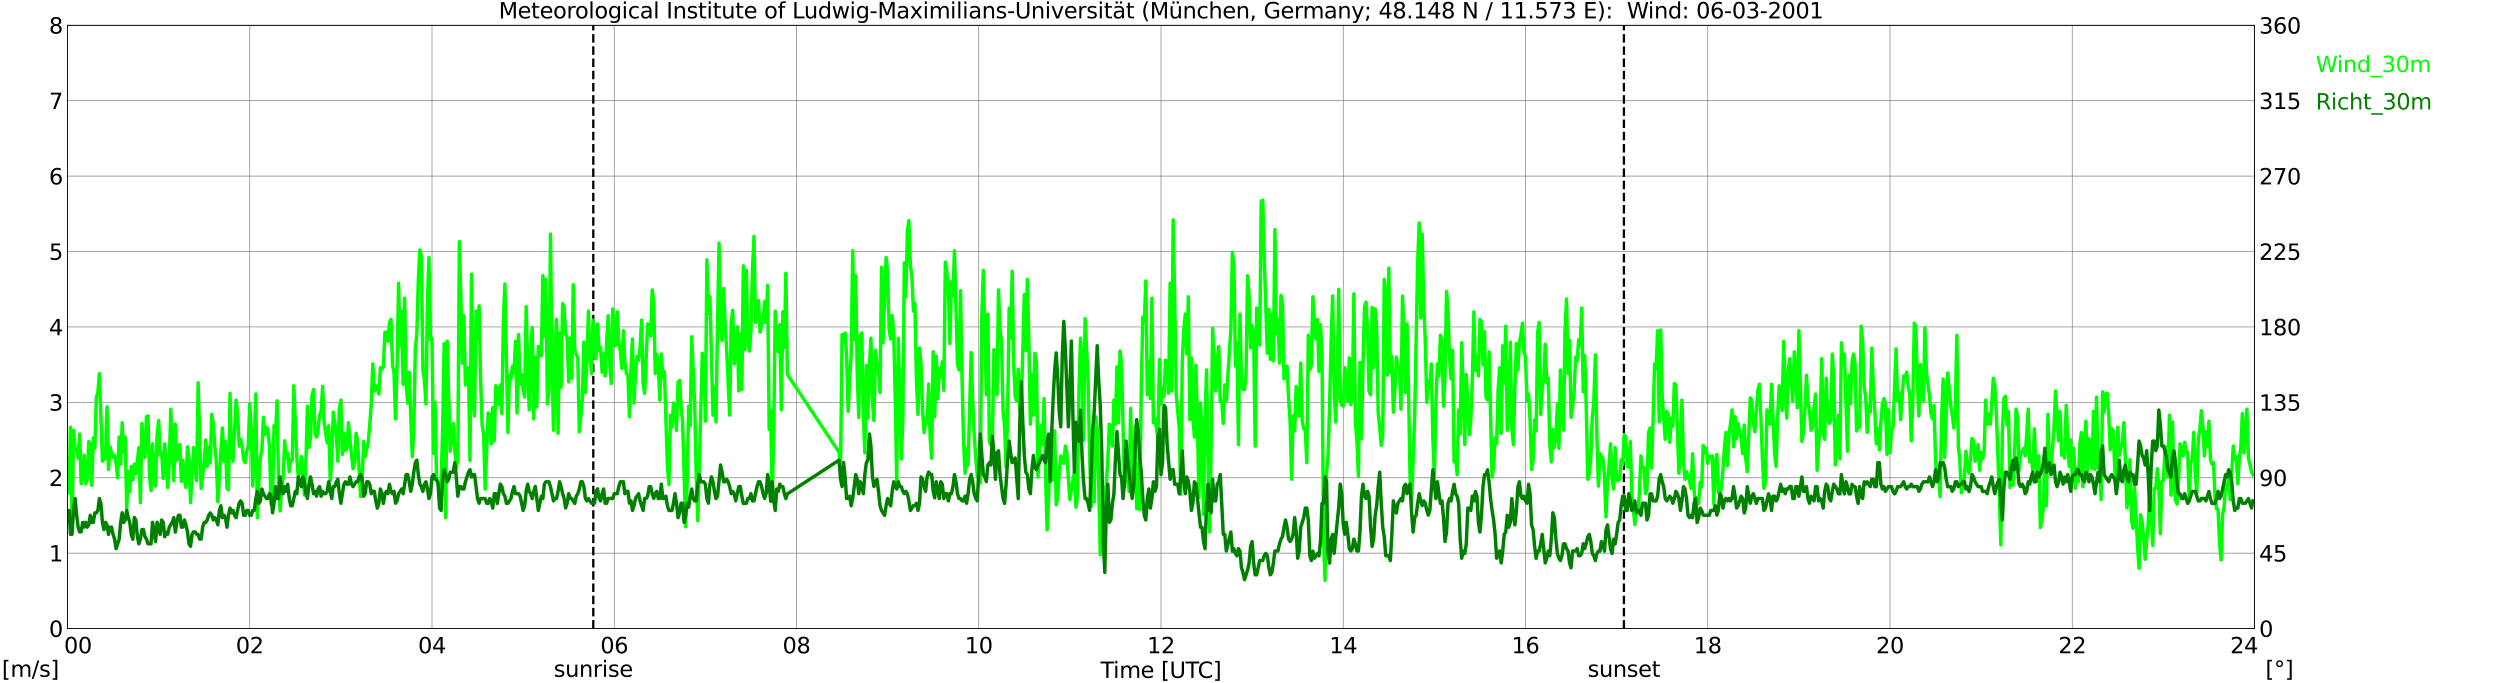 <?xml version="1.0" encoding="utf-8" standalone="no"?>
<!DOCTYPE svg PUBLIC "-//W3C//DTD SVG 1.1//EN"
  "http://www.w3.org/Graphics/SVG/1.1/DTD/svg11.dtd">
<svg xmlns:xlink="http://www.w3.org/1999/xlink" width="1085.4pt" height="296.64pt" viewBox="0 0 1085.4 296.64" xmlns="http://www.w3.org/2000/svg" version="1.1">
 <defs>
  <style type="text/css">*{stroke-linejoin: round; stroke-linecap: butt}</style>
 </defs>
 <g id="figure_1">
  <g id="patch_1">
   <path d="M 0 296.64 
L 1085.4 296.64 
L 1085.4 0 
L 0 0 
z
" style="fill: #ffffff"/>
  </g>
  <g id="axes_1">
   <g id="patch_2">
    <path d="M 29.306 272.909 
L 978.814 272.909 
L 978.814 10.976 
L 29.306 10.976 
z
" style="fill: #ffffff"/>
   </g>
   <g id="patch_3">
    <path d="M 978.814 272.909 
L 978.814 272.909 
L 978.814 10.976 
L 978.814 10.976 
z
" clip-path="url(#p5b3c3eff49)" style="fill: #d3d3d3; opacity: 0.25; stroke: #d3d3d3; stroke-linejoin: miter"/>
   </g>
   <g id="matplotlib.axis_1">
    <g id="xtick_1">
     <g id="line2d_1">
      <path d="M 29.306 272.909 
L 29.306 10.976 
" clip-path="url(#p5b3c3eff49)" style="fill: none; stroke: #808080; stroke-width: 0.3; stroke-linecap: square"/>
     </g>
     <g id="line2d_2"/>
     <g id="text_1">
      <!--    00 -->
      <g transform="translate(18.733 283.627) scale(0.095 -0.095)">
       <defs>
        <path id="DejaVuSans-20" transform="scale(0.016)"/>
        <path id="DejaVuSans-30" d="M 2034 4250 
Q 1547 4250 1301 3770 
Q 1056 3291 1056 2328 
Q 1056 1369 1301 889 
Q 1547 409 2034 409 
Q 2525 409 2770 889 
Q 3016 1369 3016 2328 
Q 3016 3291 2770 3770 
Q 2525 4250 2034 4250 
z
M 2034 4750 
Q 2819 4750 3233 4129 
Q 3647 3509 3647 2328 
Q 3647 1150 3233 529 
Q 2819 -91 2034 -91 
Q 1250 -91 836 529 
Q 422 1150 422 2328 
Q 422 3509 836 4129 
Q 1250 4750 2034 4750 
z
" transform="scale(0.016)"/>
       </defs>
       <use xlink:href="#DejaVuSans-20"/>
       <use xlink:href="#DejaVuSans-20" transform="translate(31.787 0)"/>
       <use xlink:href="#DejaVuSans-20" transform="translate(63.574 0)"/>
       <use xlink:href="#DejaVuSans-30" transform="translate(95.361 0)"/>
       <use xlink:href="#DejaVuSans-30" transform="translate(158.984 0)"/>
      </g>
     </g>
    </g>
    <g id="xtick_2">
     <g id="line2d_3">
      <path d="M 108.431 272.909 
L 108.431 10.976 
" clip-path="url(#p5b3c3eff49)" style="fill: none; stroke: #808080; stroke-width: 0.3; stroke-linecap: square"/>
     </g>
     <g id="line2d_4"/>
     <g id="text_2">
      <!-- 02 -->
      <g transform="translate(102.387 283.627) scale(0.095 -0.095)">
       <defs>
        <path id="DejaVuSans-32" d="M 1228 531 
L 3431 531 
L 3431 0 
L 469 0 
L 469 531 
Q 828 903 1448 1529 
Q 2069 2156 2228 2338 
Q 2531 2678 2651 2914 
Q 2772 3150 2772 3378 
Q 2772 3750 2511 3984 
Q 2250 4219 1831 4219 
Q 1534 4219 1204 4116 
Q 875 4013 500 3803 
L 500 4441 
Q 881 4594 1212 4672 
Q 1544 4750 1819 4750 
Q 2544 4750 2975 4387 
Q 3406 4025 3406 3419 
Q 3406 3131 3298 2873 
Q 3191 2616 2906 2266 
Q 2828 2175 2409 1742 
Q 1991 1309 1228 531 
z
" transform="scale(0.016)"/>
       </defs>
       <use xlink:href="#DejaVuSans-30"/>
       <use xlink:href="#DejaVuSans-32" transform="translate(63.623 0)"/>
      </g>
     </g>
    </g>
    <g id="xtick_3">
     <g id="line2d_5">
      <path d="M 187.557 272.909 
L 187.557 10.976 
" clip-path="url(#p5b3c3eff49)" style="fill: none; stroke: #808080; stroke-width: 0.3; stroke-linecap: square"/>
     </g>
     <g id="line2d_6"/>
     <g id="text_3">
      <!-- 04 -->
      <g transform="translate(181.513 283.627) scale(0.095 -0.095)">
       <defs>
        <path id="DejaVuSans-34" d="M 2419 4116 
L 825 1625 
L 2419 1625 
L 2419 4116 
z
M 2253 4666 
L 3047 4666 
L 3047 1625 
L 3713 1625 
L 3713 1100 
L 3047 1100 
L 3047 0 
L 2419 0 
L 2419 1100 
L 313 1100 
L 313 1709 
L 2253 4666 
z
" transform="scale(0.016)"/>
       </defs>
       <use xlink:href="#DejaVuSans-30"/>
       <use xlink:href="#DejaVuSans-34" transform="translate(63.623 0)"/>
      </g>
     </g>
    </g>
    <g id="xtick_4">
     <g id="line2d_7">
      <path d="M 266.683 272.909 
L 266.683 10.976 
" clip-path="url(#p5b3c3eff49)" style="fill: none; stroke: #808080; stroke-width: 0.3; stroke-linecap: square"/>
     </g>
     <g id="line2d_8"/>
     <g id="text_4">
      <!-- 06 -->
      <g transform="translate(260.638 283.627) scale(0.095 -0.095)">
       <defs>
        <path id="DejaVuSans-36" d="M 2113 2584 
Q 1688 2584 1439 2293 
Q 1191 2003 1191 1497 
Q 1191 994 1439 701 
Q 1688 409 2113 409 
Q 2538 409 2786 701 
Q 3034 994 3034 1497 
Q 3034 2003 2786 2293 
Q 2538 2584 2113 2584 
z
M 3366 4563 
L 3366 3988 
Q 3128 4100 2886 4159 
Q 2644 4219 2406 4219 
Q 1781 4219 1451 3797 
Q 1122 3375 1075 2522 
Q 1259 2794 1537 2939 
Q 1816 3084 2150 3084 
Q 2853 3084 3261 2657 
Q 3669 2231 3669 1497 
Q 3669 778 3244 343 
Q 2819 -91 2113 -91 
Q 1303 -91 875 529 
Q 447 1150 447 2328 
Q 447 3434 972 4092 
Q 1497 4750 2381 4750 
Q 2619 4750 2861 4703 
Q 3103 4656 3366 4563 
z
" transform="scale(0.016)"/>
       </defs>
       <use xlink:href="#DejaVuSans-30"/>
       <use xlink:href="#DejaVuSans-36" transform="translate(63.623 0)"/>
      </g>
     </g>
    </g>
    <g id="xtick_5">
     <g id="line2d_9">
      <path d="M 345.808 272.909 
L 345.808 10.976 
" clip-path="url(#p5b3c3eff49)" style="fill: none; stroke: #808080; stroke-width: 0.3; stroke-linecap: square"/>
     </g>
     <g id="line2d_10"/>
     <g id="text_5">
      <!-- 08 -->
      <g transform="translate(339.764 283.627) scale(0.095 -0.095)">
       <defs>
        <path id="DejaVuSans-38" d="M 2034 2216 
Q 1584 2216 1326 1975 
Q 1069 1734 1069 1313 
Q 1069 891 1326 650 
Q 1584 409 2034 409 
Q 2484 409 2743 651 
Q 3003 894 3003 1313 
Q 3003 1734 2745 1975 
Q 2488 2216 2034 2216 
z
M 1403 2484 
Q 997 2584 770 2862 
Q 544 3141 544 3541 
Q 544 4100 942 4425 
Q 1341 4750 2034 4750 
Q 2731 4750 3128 4425 
Q 3525 4100 3525 3541 
Q 3525 3141 3298 2862 
Q 3072 2584 2669 2484 
Q 3125 2378 3379 2068 
Q 3634 1759 3634 1313 
Q 3634 634 3220 271 
Q 2806 -91 2034 -91 
Q 1263 -91 848 271 
Q 434 634 434 1313 
Q 434 1759 690 2068 
Q 947 2378 1403 2484 
z
M 1172 3481 
Q 1172 3119 1398 2916 
Q 1625 2713 2034 2713 
Q 2441 2713 2670 2916 
Q 2900 3119 2900 3481 
Q 2900 3844 2670 4047 
Q 2441 4250 2034 4250 
Q 1625 4250 1398 4047 
Q 1172 3844 1172 3481 
z
" transform="scale(0.016)"/>
       </defs>
       <use xlink:href="#DejaVuSans-30"/>
       <use xlink:href="#DejaVuSans-38" transform="translate(63.623 0)"/>
      </g>
     </g>
    </g>
    <g id="xtick_6">
     <g id="line2d_11">
      <path d="M 424.934 272.909 
L 424.934 10.976 
" clip-path="url(#p5b3c3eff49)" style="fill: none; stroke: #808080; stroke-width: 0.3; stroke-linecap: square"/>
     </g>
     <g id="line2d_12"/>
     <g id="text_6">
      <!-- 10 -->
      <g transform="translate(418.89 283.627) scale(0.095 -0.095)">
       <defs>
        <path id="DejaVuSans-31" d="M 794 531 
L 1825 531 
L 1825 4091 
L 703 3866 
L 703 4441 
L 1819 4666 
L 2450 4666 
L 2450 531 
L 3481 531 
L 3481 0 
L 794 0 
L 794 531 
z
" transform="scale(0.016)"/>
       </defs>
       <use xlink:href="#DejaVuSans-31"/>
       <use xlink:href="#DejaVuSans-30" transform="translate(63.623 0)"/>
      </g>
     </g>
    </g>
    <g id="xtick_7">
     <g id="line2d_13">
      <path d="M 504.06 272.909 
L 504.06 10.976 
" clip-path="url(#p5b3c3eff49)" style="fill: none; stroke: #808080; stroke-width: 0.3; stroke-linecap: square"/>
     </g>
     <g id="line2d_14"/>
     <g id="text_7">
      <!-- 12 -->
      <g transform="translate(498.015 283.627) scale(0.095 -0.095)">
       <use xlink:href="#DejaVuSans-31"/>
       <use xlink:href="#DejaVuSans-32" transform="translate(63.623 0)"/>
      </g>
     </g>
    </g>
    <g id="xtick_8">
     <g id="line2d_15">
      <path d="M 583.185 272.909 
L 583.185 10.976 
" clip-path="url(#p5b3c3eff49)" style="fill: none; stroke: #808080; stroke-width: 0.3; stroke-linecap: square"/>
     </g>
     <g id="line2d_16"/>
     <g id="text_8">
      <!-- 14 -->
      <g transform="translate(577.141 283.627) scale(0.095 -0.095)">
       <use xlink:href="#DejaVuSans-31"/>
       <use xlink:href="#DejaVuSans-34" transform="translate(63.623 0)"/>
      </g>
     </g>
    </g>
    <g id="xtick_9">
     <g id="line2d_17">
      <path d="M 662.311 272.909 
L 662.311 10.976 
" clip-path="url(#p5b3c3eff49)" style="fill: none; stroke: #808080; stroke-width: 0.3; stroke-linecap: square"/>
     </g>
     <g id="line2d_18"/>
     <g id="text_9">
      <!-- 16 -->
      <g transform="translate(656.267 283.627) scale(0.095 -0.095)">
       <use xlink:href="#DejaVuSans-31"/>
       <use xlink:href="#DejaVuSans-36" transform="translate(63.623 0)"/>
      </g>
     </g>
    </g>
    <g id="xtick_10">
     <g id="line2d_19">
      <path d="M 741.437 272.909 
L 741.437 10.976 
" clip-path="url(#p5b3c3eff49)" style="fill: none; stroke: #808080; stroke-width: 0.3; stroke-linecap: square"/>
     </g>
     <g id="line2d_20"/>
     <g id="text_10">
      <!-- 18 -->
      <g transform="translate(735.392 283.627) scale(0.095 -0.095)">
       <use xlink:href="#DejaVuSans-31"/>
       <use xlink:href="#DejaVuSans-38" transform="translate(63.623 0)"/>
      </g>
     </g>
    </g>
    <g id="xtick_11">
     <g id="line2d_21">
      <path d="M 820.562 272.909 
L 820.562 10.976 
" clip-path="url(#p5b3c3eff49)" style="fill: none; stroke: #808080; stroke-width: 0.3; stroke-linecap: square"/>
     </g>
     <g id="line2d_22"/>
     <g id="text_11">
      <!-- 20 -->
      <g transform="translate(814.518 283.627) scale(0.095 -0.095)">
       <use xlink:href="#DejaVuSans-32"/>
       <use xlink:href="#DejaVuSans-30" transform="translate(63.623 0)"/>
      </g>
     </g>
    </g>
    <g id="xtick_12">
     <g id="line2d_23">
      <path d="M 899.688 272.909 
L 899.688 10.976 
" clip-path="url(#p5b3c3eff49)" style="fill: none; stroke: #808080; stroke-width: 0.3; stroke-linecap: square"/>
     </g>
     <g id="line2d_24"/>
     <g id="text_12">
      <!-- 22 -->
      <g transform="translate(893.644 283.627) scale(0.095 -0.095)">
       <use xlink:href="#DejaVuSans-32"/>
       <use xlink:href="#DejaVuSans-32" transform="translate(63.623 0)"/>
      </g>
     </g>
    </g>
    <g id="xtick_13">
     <g id="line2d_25">
      <path d="M 978.814 272.909 
L 978.814 10.976 
" clip-path="url(#p5b3c3eff49)" style="fill: none; stroke: #808080; stroke-width: 0.3; stroke-linecap: square"/>
     </g>
     <g id="line2d_26"/>
     <g id="text_13">
      <!-- 24    -->
      <g transform="translate(968.241 283.627) scale(0.095 -0.095)">
       <use xlink:href="#DejaVuSans-32"/>
       <use xlink:href="#DejaVuSans-34" transform="translate(63.623 0)"/>
       <use xlink:href="#DejaVuSans-20" transform="translate(127.246 0)"/>
       <use xlink:href="#DejaVuSans-20" transform="translate(159.033 0)"/>
       <use xlink:href="#DejaVuSans-20" transform="translate(190.82 0)"/>
      </g>
     </g>
    </g>
    <g id="text_14">
     <!-- Time [UTC] -->
     <g transform="translate(477.806 294.322) scale(0.095 -0.095)">
      <defs>
       <path id="DejaVuSans-54" d="M -19 4666 
L 3928 4666 
L 3928 4134 
L 2272 4134 
L 2272 0 
L 1638 0 
L 1638 4134 
L -19 4134 
L -19 4666 
z
" transform="scale(0.016)"/>
       <path id="DejaVuSans-69" d="M 603 3500 
L 1178 3500 
L 1178 0 
L 603 0 
L 603 3500 
z
M 603 4863 
L 1178 4863 
L 1178 4134 
L 603 4134 
L 603 4863 
z
" transform="scale(0.016)"/>
       <path id="DejaVuSans-6d" d="M 3328 2828 
Q 3544 3216 3844 3400 
Q 4144 3584 4550 3584 
Q 5097 3584 5394 3201 
Q 5691 2819 5691 2113 
L 5691 0 
L 5113 0 
L 5113 2094 
Q 5113 2597 4934 2840 
Q 4756 3084 4391 3084 
Q 3944 3084 3684 2787 
Q 3425 2491 3425 1978 
L 3425 0 
L 2847 0 
L 2847 2094 
Q 2847 2600 2669 2842 
Q 2491 3084 2119 3084 
Q 1678 3084 1418 2786 
Q 1159 2488 1159 1978 
L 1159 0 
L 581 0 
L 581 3500 
L 1159 3500 
L 1159 2956 
Q 1356 3278 1631 3431 
Q 1906 3584 2284 3584 
Q 2666 3584 2933 3390 
Q 3200 3197 3328 2828 
z
" transform="scale(0.016)"/>
       <path id="DejaVuSans-65" d="M 3597 1894 
L 3597 1613 
L 953 1613 
Q 991 1019 1311 708 
Q 1631 397 2203 397 
Q 2534 397 2845 478 
Q 3156 559 3463 722 
L 3463 178 
Q 3153 47 2828 -22 
Q 2503 -91 2169 -91 
Q 1331 -91 842 396 
Q 353 884 353 1716 
Q 353 2575 817 3079 
Q 1281 3584 2069 3584 
Q 2775 3584 3186 3129 
Q 3597 2675 3597 1894 
z
M 3022 2063 
Q 3016 2534 2758 2815 
Q 2500 3097 2075 3097 
Q 1594 3097 1305 2825 
Q 1016 2553 972 2059 
L 3022 2063 
z
" transform="scale(0.016)"/>
       <path id="DejaVuSans-5b" d="M 550 4863 
L 1875 4863 
L 1875 4416 
L 1125 4416 
L 1125 -397 
L 1875 -397 
L 1875 -844 
L 550 -844 
L 550 4863 
z
" transform="scale(0.016)"/>
       <path id="DejaVuSans-55" d="M 556 4666 
L 1191 4666 
L 1191 1831 
Q 1191 1081 1462 751 
Q 1734 422 2344 422 
Q 2950 422 3222 751 
Q 3494 1081 3494 1831 
L 3494 4666 
L 4128 4666 
L 4128 1753 
Q 4128 841 3676 375 
Q 3225 -91 2344 -91 
Q 1459 -91 1007 375 
Q 556 841 556 1753 
L 556 4666 
z
" transform="scale(0.016)"/>
       <path id="DejaVuSans-43" d="M 4122 4306 
L 4122 3641 
Q 3803 3938 3442 4084 
Q 3081 4231 2675 4231 
Q 1875 4231 1450 3742 
Q 1025 3253 1025 2328 
Q 1025 1406 1450 917 
Q 1875 428 2675 428 
Q 3081 428 3442 575 
Q 3803 722 4122 1019 
L 4122 359 
Q 3791 134 3420 21 
Q 3050 -91 2638 -91 
Q 1578 -91 968 557 
Q 359 1206 359 2328 
Q 359 3453 968 4101 
Q 1578 4750 2638 4750 
Q 3056 4750 3426 4639 
Q 3797 4528 4122 4306 
z
" transform="scale(0.016)"/>
       <path id="DejaVuSans-5d" d="M 1947 4863 
L 1947 -844 
L 622 -844 
L 622 -397 
L 1369 -397 
L 1369 4416 
L 622 4416 
L 622 4863 
L 1947 4863 
z
" transform="scale(0.016)"/>
      </defs>
      <use xlink:href="#DejaVuSans-54"/>
      <use xlink:href="#DejaVuSans-69" transform="translate(57.959 0)"/>
      <use xlink:href="#DejaVuSans-6d" transform="translate(85.742 0)"/>
      <use xlink:href="#DejaVuSans-65" transform="translate(183.154 0)"/>
      <use xlink:href="#DejaVuSans-20" transform="translate(244.678 0)"/>
      <use xlink:href="#DejaVuSans-5b" transform="translate(276.465 0)"/>
      <use xlink:href="#DejaVuSans-55" transform="translate(315.479 0)"/>
      <use xlink:href="#DejaVuSans-54" transform="translate(388.672 0)"/>
      <use xlink:href="#DejaVuSans-43" transform="translate(443.881 0)"/>
      <use xlink:href="#DejaVuSans-5d" transform="translate(513.705 0)"/>
     </g>
    </g>
   </g>
   <g id="matplotlib.axis_2">
    <g id="ytick_1">
     <g id="line2d_27">
      <path d="M 29.306 272.909 
L 978.814 272.909 
" clip-path="url(#p5b3c3eff49)" style="fill: none; stroke: #808080; stroke-width: 0.3; stroke-linecap: square"/>
     </g>
     <g id="line2d_28"/>
     <g id="text_15">
      <!-- 0 -->
      <g transform="translate(21.261 276.518) scale(0.095 -0.095)">
       <use xlink:href="#DejaVuSans-30"/>
      </g>
     </g>
    </g>
    <g id="ytick_2">
     <g id="line2d_29">
      <path d="M 29.306 240.167 
L 978.814 240.167 
" clip-path="url(#p5b3c3eff49)" style="fill: none; stroke: #808080; stroke-width: 0.3; stroke-linecap: square"/>
     </g>
     <g id="line2d_30"/>
     <g id="text_16">
      <!-- 1 -->
      <g transform="translate(21.261 243.776) scale(0.095 -0.095)">
       <use xlink:href="#DejaVuSans-31"/>
      </g>
     </g>
    </g>
    <g id="ytick_3">
     <g id="line2d_31">
      <path d="M 29.306 207.426 
L 978.814 207.426 
" clip-path="url(#p5b3c3eff49)" style="fill: none; stroke: #808080; stroke-width: 0.3; stroke-linecap: square"/>
     </g>
     <g id="line2d_32"/>
     <g id="text_17">
      <!-- 2 -->
      <g transform="translate(21.261 211.035) scale(0.095 -0.095)">
       <use xlink:href="#DejaVuSans-32"/>
      </g>
     </g>
    </g>
    <g id="ytick_4">
     <g id="line2d_33">
      <path d="M 29.306 174.684 
L 978.814 174.684 
" clip-path="url(#p5b3c3eff49)" style="fill: none; stroke: #808080; stroke-width: 0.3; stroke-linecap: square"/>
     </g>
     <g id="line2d_34"/>
     <g id="text_18">
      <!-- 3 -->
      <g transform="translate(21.261 178.293) scale(0.095 -0.095)">
       <defs>
        <path id="DejaVuSans-33" d="M 2597 2516 
Q 3050 2419 3304 2112 
Q 3559 1806 3559 1356 
Q 3559 666 3084 287 
Q 2609 -91 1734 -91 
Q 1441 -91 1130 -33 
Q 819 25 488 141 
L 488 750 
Q 750 597 1062 519 
Q 1375 441 1716 441 
Q 2309 441 2620 675 
Q 2931 909 2931 1356 
Q 2931 1769 2642 2001 
Q 2353 2234 1838 2234 
L 1294 2234 
L 1294 2753 
L 1863 2753 
Q 2328 2753 2575 2939 
Q 2822 3125 2822 3475 
Q 2822 3834 2567 4026 
Q 2313 4219 1838 4219 
Q 1578 4219 1281 4162 
Q 984 4106 628 3988 
L 628 4550 
Q 988 4650 1302 4700 
Q 1616 4750 1894 4750 
Q 2613 4750 3031 4423 
Q 3450 4097 3450 3541 
Q 3450 3153 3228 2886 
Q 3006 2619 2597 2516 
z
" transform="scale(0.016)"/>
       </defs>
       <use xlink:href="#DejaVuSans-33"/>
      </g>
     </g>
    </g>
    <g id="ytick_5">
     <g id="line2d_35">
      <path d="M 29.306 141.942 
L 978.814 141.942 
" clip-path="url(#p5b3c3eff49)" style="fill: none; stroke: #808080; stroke-width: 0.3; stroke-linecap: square"/>
     </g>
     <g id="line2d_36"/>
     <g id="text_19">
      <!-- 4 -->
      <g transform="translate(21.261 145.551) scale(0.095 -0.095)">
       <use xlink:href="#DejaVuSans-34"/>
      </g>
     </g>
    </g>
    <g id="ytick_6">
     <g id="line2d_37">
      <path d="M 29.306 109.201 
L 978.814 109.201 
" clip-path="url(#p5b3c3eff49)" style="fill: none; stroke: #808080; stroke-width: 0.3; stroke-linecap: square"/>
     </g>
     <g id="line2d_38"/>
     <g id="text_20">
      <!-- 5 -->
      <g transform="translate(21.261 112.81) scale(0.095 -0.095)">
       <defs>
        <path id="DejaVuSans-35" d="M 691 4666 
L 3169 4666 
L 3169 4134 
L 1269 4134 
L 1269 2991 
Q 1406 3038 1543 3061 
Q 1681 3084 1819 3084 
Q 2600 3084 3056 2656 
Q 3513 2228 3513 1497 
Q 3513 744 3044 326 
Q 2575 -91 1722 -91 
Q 1428 -91 1123 -41 
Q 819 9 494 109 
L 494 744 
Q 775 591 1075 516 
Q 1375 441 1709 441 
Q 2250 441 2565 725 
Q 2881 1009 2881 1497 
Q 2881 1984 2565 2268 
Q 2250 2553 1709 2553 
Q 1456 2553 1204 2497 
Q 953 2441 691 2322 
L 691 4666 
z
" transform="scale(0.016)"/>
       </defs>
       <use xlink:href="#DejaVuSans-35"/>
      </g>
     </g>
    </g>
    <g id="ytick_7">
     <g id="line2d_39">
      <path d="M 29.306 76.459 
L 978.814 76.459 
" clip-path="url(#p5b3c3eff49)" style="fill: none; stroke: #808080; stroke-width: 0.3; stroke-linecap: square"/>
     </g>
     <g id="line2d_40"/>
     <g id="text_21">
      <!-- 6 -->
      <g transform="translate(21.261 80.068) scale(0.095 -0.095)">
       <use xlink:href="#DejaVuSans-36"/>
      </g>
     </g>
    </g>
    <g id="ytick_8">
     <g id="line2d_41">
      <path d="M 29.306 43.717 
L 978.814 43.717 
" clip-path="url(#p5b3c3eff49)" style="fill: none; stroke: #808080; stroke-width: 0.3; stroke-linecap: square"/>
     </g>
     <g id="line2d_42"/>
     <g id="text_22">
      <!-- 7 -->
      <g transform="translate(21.261 47.327) scale(0.095 -0.095)">
       <defs>
        <path id="DejaVuSans-37" d="M 525 4666 
L 3525 4666 
L 3525 4397 
L 1831 0 
L 1172 0 
L 2766 4134 
L 525 4134 
L 525 4666 
z
" transform="scale(0.016)"/>
       </defs>
       <use xlink:href="#DejaVuSans-37"/>
      </g>
     </g>
    </g>
    <g id="ytick_9">
     <g id="line2d_43">
      <path d="M 29.306 10.976 
L 978.814 10.976 
" clip-path="url(#p5b3c3eff49)" style="fill: none; stroke: #808080; stroke-width: 0.3; stroke-linecap: square"/>
     </g>
     <g id="line2d_44"/>
     <g id="text_23">
      <!-- 8 -->
      <g transform="translate(21.261 14.585) scale(0.095 -0.095)">
       <use xlink:href="#DejaVuSans-38"/>
      </g>
     </g>
    </g>
   </g>
   <g id="line2d_45">
    <path d="M 257.583 272.909 
L 257.583 10.976 
" clip-path="url(#p5b3c3eff49)" style="fill: none; stroke-dasharray: 3.7,1.6; stroke-dashoffset: 0; stroke: #000000"/>
   </g>
   <g id="line2d_46">
    <path d="M 705.039 272.909 
L 705.039 10.976 
" clip-path="url(#p5b3c3eff49)" style="fill: none; stroke-dasharray: 3.7,1.6; stroke-dashoffset: 0; stroke: #000000"/>
   </g>
   <g id="line2d_47">
    <path d="M 29.306 199.24 
L 29.965 213.974 
L 30.625 185.489 
L 31.284 228.708 
L 31.943 186.798 
L 32.603 194.656 
L 33.262 195.311 
L 33.921 198.913 
L 34.581 188.435 
L 35.24 210.045 
L 35.9 205.788 
L 36.559 197.603 
L 37.218 210.045 
L 37.878 208.408 
L 38.537 191.71 
L 39.197 192.692 
L 39.856 210.7 
L 40.515 190.072 
L 41.175 194.329 
L 41.834 172.392 
L 42.493 170.427 
L 43.153 162.242 
L 44.472 200.222 
L 45.131 198.913 
L 45.79 199.24 
L 46.45 176.648 
L 47.109 203.824 
L 47.768 194.001 
L 48.428 196.948 
L 49.087 198.585 
L 49.747 197.603 
L 50.406 201.205 
L 51.065 207.426 
L 51.725 189.745 
L 52.384 201.532 
L 53.043 183.524 
L 53.703 196.293 
L 54.362 189.745 
L 55.022 220.85 
L 55.681 204.806 
L 56.34 213.319 
L 57 202.514 
L 57.659 208.408 
L 58.319 201.532 
L 58.978 205.788 
L 60.297 194.329 
L 60.956 218.23 
L 61.615 183.852 
L 62.275 194.329 
L 62.934 198.585 
L 63.594 180.905 
L 64.253 180.577 
L 64.912 206.771 
L 65.572 212.992 
L 66.231 192.692 
L 66.89 208.735 
L 67.55 211.027 
L 68.209 189.09 
L 68.869 182.542 
L 69.528 197.603 
L 70.187 196.621 
L 70.847 207.753 
L 71.506 192.692 
L 72.825 211.682 
L 73.484 201.205 
L 74.144 177.631 
L 74.803 196.293 
L 75.462 208.735 
L 76.122 184.179 
L 76.781 199.895 
L 77.441 197.603 
L 78.1 193.019 
L 78.759 209.063 
L 79.419 199.895 
L 80.078 207.753 
L 80.737 211.682 
L 81.397 194.001 
L 82.056 198.913 
L 82.716 218.23 
L 84.034 194.329 
L 84.694 202.514 
L 85.353 208.735 
L 86.013 166.171 
L 87.331 212.009 
L 88.65 200.55 
L 89.309 191.055 
L 89.969 202.514 
L 90.628 194.001 
L 91.288 200.877 
L 91.947 179.923 
L 92.606 183.852 
L 93.266 193.674 
L 93.925 200.222 
L 94.584 217.903 
L 96.563 185.816 
L 97.222 200.222 
L 97.881 191.71 
L 98.541 212.009 
L 99.2 212.664 
L 99.86 170.755 
L 100.519 196.948 
L 101.178 200.222 
L 102.497 173.702 
L 103.156 178.94 
L 103.816 193.674 
L 104.475 190.727 
L 105.135 193.674 
L 105.794 199.568 
L 106.453 200.877 
L 107.113 195.966 
L 107.772 193.674 
L 108.431 175.339 
L 109.091 187.453 
L 109.75 211.027 
L 111.069 171.082 
L 111.728 224.779 
L 112.388 209.39 
L 113.047 198.585 
L 113.707 195.311 
L 114.366 181.232 
L 115.025 188.763 
L 115.685 185.489 
L 116.344 186.471 
L 117.003 193.674 
L 117.663 218.885 
L 118.322 214.956 
L 118.982 184.834 
L 119.641 188.435 
L 120.3 174.029 
L 120.96 210.7 
L 121.619 221.832 
L 122.278 212.337 
L 122.938 206.771 
L 123.597 191.382 
L 124.257 198.913 
L 124.916 196.621 
L 125.575 204.806 
L 126.235 199.568 
L 126.894 199.895 
L 127.553 167.481 
L 128.872 198.585 
L 129.532 207.426 
L 130.191 204.479 
L 130.85 198.258 
L 131.51 205.461 
L 132.169 214.956 
L 132.829 199.895 
L 133.488 176.321 
L 134.147 194.329 
L 134.807 190.072 
L 135.466 171.737 
L 136.125 169.118 
L 136.785 188.435 
L 137.444 189.745 
L 138.104 186.471 
L 138.763 179.923 
L 139.422 178.613 
L 140.082 167.808 
L 140.741 183.524 
L 142.06 192.364 
L 142.719 184.834 
L 143.379 208.735 
L 144.038 200.222 
L 144.697 178.94 
L 146.016 188.435 
L 146.676 200.222 
L 147.335 177.303 
L 147.994 173.702 
L 148.654 197.276 
L 149.313 188.108 
L 149.972 195.639 
L 150.632 194.656 
L 151.291 183.524 
L 151.951 191.055 
L 153.269 203.497 
L 153.929 201.532 
L 154.588 188.108 
L 155.247 191.382 
L 156.566 215.611 
L 157.226 208.08 
L 157.885 191.71 
L 158.544 198.258 
L 159.863 192.037 
L 160.523 184.506 
L 161.182 175.339 
L 161.841 157.986 
L 162.501 169.773 
L 163.16 167.481 
L 163.819 168.463 
L 164.479 171.082 
L 165.138 159.623 
L 165.798 160.278 
L 166.457 159.295 
L 167.116 144.234 
L 167.776 144.234 
L 168.435 148.163 
L 169.094 139.978 
L 169.754 138.668 
L 170.413 158.313 
L 171.073 161.915 
L 171.732 181.887 
L 172.391 159.295 
L 173.051 122.952 
L 173.71 150.128 
L 174.37 135.066 
L 175.029 166.826 
L 175.688 129.5 
L 176.348 166.826 
L 177.007 175.011 
L 177.666 161.587 
L 178.985 198.258 
L 179.645 187.126 
L 180.304 151.765 
L 180.963 144.889 
L 181.623 121.642 
L 182.282 108.546 
L 182.941 110.838 
L 183.601 160.278 
L 184.26 164.861 
L 184.92 175.339 
L 185.579 130.483 
L 186.238 111.82 
L 186.898 147.508 
L 187.557 146.853 
L 188.217 196.948 
L 188.876 174.684 
L 189.535 208.08 
L 190.195 209.39 
L 190.854 215.611 
L 191.513 209.717 
L 192.173 186.143 
L 192.832 149.145 
L 193.492 224.779 
L 194.151 148.163 
L 195.47 195.966 
L 196.788 183.852 
L 197.448 195.311 
L 198.107 203.169 
L 198.767 199.24 
L 199.426 104.944 
L 200.085 128.846 
L 200.745 157.658 
L 201.404 137.031 
L 202.063 167.153 
L 202.723 166.171 
L 203.382 159.623 
L 204.042 199.895 
L 204.701 119.023 
L 205.36 174.356 
L 206.02 180.577 
L 206.679 135.066 
L 207.339 147.181 
L 207.998 132.775 
L 208.657 164.534 
L 209.317 184.506 
L 209.976 188.435 
L 210.635 212.337 
L 211.954 179.268 
L 212.614 179.923 
L 213.273 192.692 
L 213.932 176.976 
L 214.592 191.382 
L 215.251 167.481 
L 215.91 168.79 
L 216.57 175.666 
L 217.229 167.153 
L 217.889 179.595 
L 218.548 138.995 
L 219.207 123.28 
L 220.526 187.781 
L 221.186 162.897 
L 221.845 164.534 
L 222.504 158.968 
L 223.164 161.915 
L 223.823 148.163 
L 224.482 179.268 
L 225.142 145.216 
L 225.801 166.826 
L 226.461 162.569 
L 227.12 169.118 
L 227.779 172.392 
L 228.439 133.102 
L 229.098 158.313 
L 229.757 177.958 
L 230.417 153.074 
L 231.076 142.27 
L 231.736 181.887 
L 232.395 155.039 
L 233.054 176.648 
L 233.714 150.455 
L 234.373 154.384 
L 235.033 154.384 
L 235.692 119.678 
L 236.351 145.871 
L 237.011 121.315 
L 237.67 175.339 
L 238.329 169.773 
L 238.989 101.67 
L 239.648 157.658 
L 240.308 186.798 
L 240.967 151.765 
L 241.626 138.668 
L 242.286 188.108 
L 242.945 144.562 
L 243.604 168.136 
L 244.264 131.792 
L 244.923 133.429 
L 245.583 144.889 
L 246.242 146.526 
L 246.901 165.844 
L 247.561 146.853 
L 248.22 164.207 
L 248.88 123.607 
L 249.539 151.765 
L 250.198 154.057 
L 250.858 155.039 
L 251.517 187.453 
L 252.836 173.374 
L 253.495 148.491 
L 254.155 170.427 
L 254.814 156.349 
L 255.473 135.066 
L 256.133 155.039 
L 256.792 162.242 
L 257.451 138.995 
L 258.77 155.694 
L 259.43 140.633 
L 260.089 152.092 
L 260.748 150.782 
L 261.408 161.587 
L 262.067 153.729 
L 262.726 163.224 
L 263.386 148.163 
L 264.045 137.031 
L 264.705 157.658 
L 265.364 166.498 
L 266.023 134.084 
L 267.342 150.128 
L 268.002 135.394 
L 268.661 148.491 
L 269.32 152.42 
L 269.98 159.95 
L 270.639 143.579 
L 271.298 157.331 
L 271.958 162.242 
L 272.617 162.897 
L 273.277 180.905 
L 273.936 160.278 
L 274.595 147.181 
L 275.255 175.011 
L 275.914 162.569 
L 276.573 154.711 
L 277.233 156.349 
L 277.892 150.782 
L 278.552 138.995 
L 279.211 166.498 
L 279.87 170.755 
L 281.189 140.633 
L 281.849 140.96 
L 282.508 145.871 
L 283.167 125.899 
L 283.827 131.137 
L 284.486 162.242 
L 285.145 153.729 
L 285.805 157.986 
L 286.464 173.702 
L 287.124 153.729 
L 287.783 164.207 
L 288.442 161.26 
L 289.761 202.514 
L 290.42 210.372 
L 291.08 180.25 
L 291.739 185.489 
L 292.399 175.011 
L 293.058 176.321 
L 293.717 186.798 
L 294.377 165.844 
L 295.036 165.189 
L 295.696 176.321 
L 296.355 183.197 
L 297.674 228.708 
L 298.333 209.063 
L 298.992 176.321 
L 299.652 184.834 
L 300.311 146.199 
L 301.63 176.321 
L 302.289 207.426 
L 302.949 226.088 
L 304.927 153.402 
L 305.586 157.003 
L 306.246 182.869 
L 306.905 112.802 
L 307.564 136.049 
L 308.224 128.846 
L 309.543 180.25 
L 310.202 168.136 
L 310.861 183.197 
L 311.521 139.978 
L 312.18 105.599 
L 312.839 142.597 
L 313.499 147.836 
L 314.158 125.244 
L 314.818 140.96 
L 315.477 151.765 
L 316.796 180.25 
L 317.455 139.978 
L 318.114 134.739 
L 318.774 157.986 
L 319.433 151.765 
L 320.093 141.942 
L 320.752 169.773 
L 321.411 144.889 
L 322.071 169.118 
L 322.73 115.422 
L 323.39 151.765 
L 324.049 117.386 
L 324.708 148.818 
L 325.368 152.42 
L 326.027 143.579 
L 326.686 117.386 
L 327.346 102.652 
L 328.005 139.978 
L 328.665 131.792 
L 329.324 130.483 
L 329.983 144.234 
L 330.643 140.96 
L 331.302 139.978 
L 331.961 130.81 
L 332.621 139.978 
L 333.28 123.934 
L 333.94 186.471 
L 334.599 177.958 
L 335.258 217.575 
L 335.918 187.453 
L 336.577 135.066 
L 337.236 148.163 
L 337.896 152.747 
L 338.555 140.96 
L 339.215 177.958 
L 339.874 135.394 
L 340.533 150.782 
L 341.193 118.696 
L 341.852 162.569 
L 364.271 196.293 
L 364.93 203.824 
L 365.59 145.216 
L 366.249 148.818 
L 366.909 144.562 
L 367.568 154.711 
L 368.227 178.613 
L 368.887 164.534 
L 369.546 154.057 
L 370.206 108.873 
L 370.865 147.508 
L 371.524 119.678 
L 372.184 162.242 
L 372.843 181.232 
L 373.502 145.544 
L 374.162 144.562 
L 374.821 180.577 
L 375.481 196.621 
L 376.14 158.64 
L 376.799 181.56 
L 377.459 158.968 
L 378.118 146.853 
L 378.777 174.684 
L 379.437 182.542 
L 380.096 152.092 
L 380.756 157.986 
L 381.415 161.26 
L 382.074 170.427 
L 382.734 116.076 
L 383.393 148.818 
L 384.712 111.82 
L 385.371 118.368 
L 386.031 142.924 
L 386.69 147.181 
L 387.349 137.031 
L 388.009 144.234 
L 388.668 172.719 
L 389.328 210.045 
L 389.987 146.853 
L 390.646 170.427 
L 391.306 199.24 
L 391.965 183.197 
L 392.624 114.112 
L 393.284 128.846 
L 393.943 100.36 
L 394.603 95.777 
L 395.262 115.422 
L 395.921 120.005 
L 396.581 135.066 
L 397.24 131.792 
L 397.899 166.171 
L 398.559 179.923 
L 399.218 151.11 
L 399.878 157.986 
L 400.537 177.631 
L 401.196 187.781 
L 401.856 182.869 
L 402.515 183.852 
L 403.175 166.826 
L 403.834 190.072 
L 404.493 198.913 
L 405.153 152.747 
L 405.812 180.905 
L 406.471 154.711 
L 407.131 173.047 
L 407.79 159.95 
L 408.45 163.879 
L 409.109 157.003 
L 409.768 169.445 
L 410.428 113.784 
L 411.087 118.041 
L 411.746 125.244 
L 412.406 149.145 
L 413.065 122.297 
L 413.725 128.191 
L 414.384 108.873 
L 415.703 157.986 
L 416.362 160.605 
L 417.022 126.226 
L 417.681 163.879 
L 418.34 191.71 
L 419 205.461 
L 419.659 194.656 
L 420.318 201.859 
L 421.637 153.074 
L 422.297 173.374 
L 422.956 188.435 
L 423.615 198.585 
L 424.275 206.443 
L 424.934 206.771 
L 425.593 209.717 
L 426.253 137.358 
L 426.912 117.386 
L 428.231 171.41 
L 428.89 136.376 
L 429.55 191.71 
L 430.209 193.347 
L 430.869 189.418 
L 431.528 151.765 
L 432.187 153.074 
L 432.847 171.41 
L 433.506 125.899 
L 434.165 142.924 
L 434.825 148.491 
L 435.484 178.285 
L 436.144 184.834 
L 436.803 202.842 
L 437.462 181.232 
L 438.122 133.757 
L 438.781 146.853 
L 439.44 117.713 
L 440.1 157.986 
L 440.759 172.392 
L 441.419 174.029 
L 442.078 160.278 
L 442.737 178.285 
L 443.397 176.321 
L 444.716 127.863 
L 445.375 152.092 
L 446.034 121.315 
L 446.694 148.491 
L 447.353 184.179 
L 448.012 162.569 
L 448.672 180.25 
L 449.331 153.402 
L 449.991 157.331 
L 450.65 207.098 
L 451.969 184.834 
L 452.628 193.019 
L 453.287 173.047 
L 453.947 206.116 
L 454.606 230.017 
L 455.266 216.266 
L 455.925 193.347 
L 456.584 189.745 
L 457.244 208.408 
L 457.903 187.126 
L 458.563 219.213 
L 459.222 215.938 
L 459.881 204.806 
L 460.541 197.93 
L 461.2 199.895 
L 461.859 201.205 
L 462.519 193.674 
L 463.178 196.293 
L 463.838 207.753 
L 464.497 216.921 
L 465.816 208.408 
L 466.475 205.134 
L 467.134 220.195 
L 467.794 215.611 
L 468.453 168.79 
L 469.113 146.853 
L 469.772 156.676 
L 470.431 191.055 
L 471.091 138.341 
L 472.409 165.189 
L 473.069 198.258 
L 473.728 219.867 
L 474.388 189.745 
L 475.047 217.903 
L 475.706 180.905 
L 476.366 186.143 
L 477.025 209.39 
L 477.685 240.822 
L 478.344 219.867 
L 479.003 225.433 
L 479.663 214.629 
L 480.322 210.045 
L 480.981 199.24 
L 481.641 184.179 
L 482.3 187.781 
L 482.96 193.674 
L 483.619 173.702 
L 484.278 184.179 
L 484.938 159.295 
L 485.597 183.524 
L 486.256 152.42 
L 486.916 157.658 
L 488.235 211.682 
L 489.553 200.222 
L 490.213 213.319 
L 490.872 177.303 
L 491.532 210.372 
L 492.191 209.717 
L 492.85 185.161 
L 493.51 220.85 
L 494.169 201.205 
L 494.828 221.177 
L 495.488 169.118 
L 496.147 137.686 
L 496.807 139.978 
L 497.466 121.97 
L 498.125 171.41 
L 498.785 157.003 
L 499.444 173.047 
L 500.103 129.5 
L 500.763 183.524 
L 501.422 181.887 
L 502.741 190.072 
L 503.4 156.021 
L 504.06 175.339 
L 504.719 168.136 
L 505.379 172.065 
L 506.038 156.349 
L 506.697 157.986 
L 507.357 170.755 
L 508.016 122.952 
L 508.675 169.773 
L 509.335 95.449 
L 509.994 128.846 
L 510.654 171.082 
L 511.972 185.816 
L 512.632 214.629 
L 513.291 157.003 
L 513.95 143.252 
L 514.61 136.376 
L 515.269 153.729 
L 515.929 128.846 
L 516.588 182.214 
L 517.247 155.366 
L 517.907 180.905 
L 518.566 189.745 
L 519.226 158.64 
L 519.885 184.506 
L 520.544 215.938 
L 521.204 175.011 
L 521.863 186.143 
L 522.522 223.469 
L 523.182 182.214 
L 523.841 160.605 
L 524.501 199.24 
L 525.16 231 
L 525.819 193.674 
L 526.479 142.597 
L 527.138 157.658 
L 527.797 169.773 
L 528.457 156.349 
L 529.116 150.455 
L 529.776 174.356 
L 530.435 174.029 
L 531.094 183.852 
L 531.754 167.153 
L 532.413 174.029 
L 534.391 142.597 
L 535.051 109.528 
L 535.71 115.422 
L 536.369 158.968 
L 537.029 148.818 
L 537.688 193.019 
L 538.348 136.376 
L 539.007 165.844 
L 539.666 169.118 
L 540.326 169.118 
L 540.985 162.569 
L 541.644 119.678 
L 542.304 128.518 
L 542.963 151.11 
L 543.623 141.287 
L 544.282 144.562 
L 544.941 193.674 
L 545.601 133.757 
L 546.26 139.323 
L 546.919 149.8 
L 547.579 87.264 
L 548.238 86.936 
L 548.898 112.475 
L 550.216 153.402 
L 550.876 134.412 
L 551.535 156.021 
L 552.195 136.376 
L 552.854 156.676 
L 553.513 99.706 
L 554.173 144.889 
L 554.832 138.668 
L 555.491 157.658 
L 556.151 128.191 
L 556.81 131.465 
L 557.47 164.534 
L 558.129 159.623 
L 558.788 158.968 
L 559.448 173.047 
L 560.107 182.542 
L 560.766 208.08 
L 561.426 180.577 
L 562.085 187.126 
L 562.745 167.808 
L 563.404 169.773 
L 564.063 180.577 
L 564.723 157.658 
L 565.382 182.869 
L 566.042 186.143 
L 566.701 186.798 
L 567.36 200.877 
L 568.02 145.544 
L 568.679 160.605 
L 569.338 158.64 
L 569.998 128.846 
L 570.657 139.323 
L 571.317 147.181 
L 571.976 138.668 
L 572.635 161.26 
L 573.295 140.96 
L 573.954 153.074 
L 574.613 232.964 
L 575.273 251.954 
L 575.932 205.134 
L 576.592 198.258 
L 577.251 175.994 
L 577.91 148.491 
L 578.57 128.518 
L 579.229 168.79 
L 579.889 183.197 
L 580.548 165.516 
L 581.207 125.571 
L 581.867 174.029 
L 582.526 175.994 
L 583.185 176.321 
L 583.845 159.623 
L 584.504 163.224 
L 585.164 174.356 
L 585.823 155.366 
L 586.482 175.666 
L 587.142 170.427 
L 587.801 127.536 
L 588.46 183.197 
L 589.12 191.055 
L 589.779 206.771 
L 590.439 157.331 
L 591.098 190.4 
L 591.757 158.313 
L 592.417 133.102 
L 593.076 131.137 
L 593.736 143.579 
L 594.395 169.773 
L 595.054 171.41 
L 595.714 133.429 
L 596.373 159.623 
L 597.032 134.084 
L 597.692 141.942 
L 598.351 178.94 
L 599.011 185.489 
L 599.67 193.347 
L 600.329 189.745 
L 600.989 121.315 
L 601.648 127.863 
L 602.307 162.897 
L 602.967 116.404 
L 603.626 161.587 
L 604.286 154.711 
L 604.945 178.94 
L 605.604 169.445 
L 606.264 155.039 
L 606.923 159.623 
L 607.582 159.623 
L 608.242 177.631 
L 608.901 128.518 
L 609.561 143.252 
L 610.22 170.427 
L 610.879 140.633 
L 611.539 170.1 
L 612.198 207.426 
L 612.858 218.558 
L 614.176 181.56 
L 615.495 113.784 
L 616.154 96.759 
L 616.814 138.013 
L 617.473 101.67 
L 618.133 132.775 
L 618.792 147.508 
L 619.451 174.684 
L 620.111 165.516 
L 620.77 168.463 
L 621.429 157.986 
L 622.089 190.4 
L 622.748 206.443 
L 623.408 175.011 
L 624.067 157.986 
L 624.726 163.224 
L 625.386 145.544 
L 626.045 147.836 
L 626.705 176.321 
L 627.364 163.552 
L 628.023 126.554 
L 628.683 135.394 
L 629.342 155.366 
L 630.001 164.534 
L 630.661 152.092 
L 631.32 200.55 
L 631.98 198.585 
L 632.639 206.116 
L 633.298 177.958 
L 633.958 188.435 
L 634.617 148.818 
L 635.276 169.118 
L 635.936 193.019 
L 636.595 162.569 
L 637.914 188.763 
L 638.573 182.214 
L 639.233 164.861 
L 639.892 135.394 
L 640.552 160.932 
L 641.211 154.711 
L 641.87 163.224 
L 642.53 138.668 
L 643.189 139.65 
L 643.848 158.313 
L 644.508 143.907 
L 645.167 172.392 
L 645.827 173.702 
L 646.486 152.747 
L 647.805 207.098 
L 648.464 202.842 
L 649.123 190.072 
L 649.783 192.692 
L 650.442 169.118 
L 651.102 159.623 
L 651.761 188.108 
L 652.42 150.128 
L 653.08 166.498 
L 653.739 141.615 
L 654.399 186.798 
L 655.058 181.232 
L 655.717 148.491 
L 656.377 186.143 
L 657.036 193.019 
L 657.695 167.481 
L 658.355 149.145 
L 659.014 160.605 
L 659.674 148.818 
L 660.333 145.216 
L 660.992 140.305 
L 661.652 153.074 
L 662.311 155.039 
L 662.97 174.029 
L 663.63 171.082 
L 664.289 181.887 
L 664.949 203.824 
L 665.608 199.895 
L 666.267 182.214 
L 666.927 187.126 
L 667.586 144.234 
L 668.246 139.978 
L 668.905 179.923 
L 669.564 168.463 
L 670.224 164.534 
L 670.883 149.473 
L 671.542 166.171 
L 672.202 164.207 
L 672.861 192.692 
L 673.521 200.55 
L 674.18 186.471 
L 674.839 194.329 
L 675.499 189.09 
L 676.158 175.339 
L 676.817 194.656 
L 677.477 160.605 
L 678.136 175.011 
L 678.796 186.798 
L 679.455 144.562 
L 680.114 129.828 
L 680.774 162.242 
L 681.433 147.836 
L 682.092 181.232 
L 682.752 176.648 
L 683.411 170.1 
L 684.071 155.039 
L 684.73 156.676 
L 685.389 147.508 
L 686.049 150.128 
L 686.708 133.757 
L 687.368 170.1 
L 688.027 154.384 
L 688.686 176.648 
L 689.346 208.08 
L 690.005 205.788 
L 690.664 198.585 
L 691.324 181.232 
L 691.983 174.029 
L 692.643 154.057 
L 693.302 189.09 
L 693.961 211.027 
L 694.621 196.948 
L 695.28 198.258 
L 695.939 198.913 
L 696.599 207.098 
L 697.258 224.451 
L 697.918 209.717 
L 698.577 202.187 
L 699.236 192.692 
L 699.896 207.753 
L 700.555 212.337 
L 701.215 194.329 
L 701.874 208.408 
L 702.533 208.735 
L 703.193 208.08 
L 703.852 199.568 
L 704.511 201.859 
L 705.171 188.763 
L 705.83 189.745 
L 706.49 202.514 
L 707.149 202.842 
L 707.808 191.71 
L 708.468 214.629 
L 709.786 227.725 
L 710.446 220.85 
L 711.105 222.814 
L 711.765 213.646 
L 712.424 197.93 
L 713.083 203.169 
L 713.743 202.842 
L 714.402 214.301 
L 715.062 212.337 
L 715.721 187.781 
L 716.38 185.816 
L 717.04 203.169 
L 717.699 182.542 
L 718.358 157.986 
L 719.018 159.95 
L 719.677 143.579 
L 720.337 183.197 
L 720.996 143.252 
L 721.655 171.737 
L 722.974 190.727 
L 723.633 178.613 
L 724.293 179.923 
L 724.952 192.037 
L 725.612 181.56 
L 726.271 185.161 
L 726.93 166.498 
L 727.59 167.153 
L 728.909 205.461 
L 729.568 196.621 
L 730.227 173.702 
L 730.887 199.895 
L 731.546 208.08 
L 732.205 204.806 
L 732.865 206.443 
L 733.524 208.735 
L 734.184 212.009 
L 734.843 196.948 
L 735.502 212.664 
L 736.162 220.85 
L 736.821 215.938 
L 737.48 218.558 
L 738.14 209.39 
L 738.799 211.355 
L 739.459 193.347 
L 740.118 196.621 
L 740.777 194.656 
L 741.437 201.205 
L 742.096 197.93 
L 742.756 198.913 
L 743.415 197.93 
L 744.074 218.885 
L 744.734 201.205 
L 745.393 197.276 
L 746.052 212.992 
L 746.712 215.284 
L 747.371 211.355 
L 748.031 204.151 
L 748.69 194.001 
L 749.349 187.781 
L 750.009 202.187 
L 750.668 188.763 
L 751.327 183.852 
L 751.987 177.958 
L 752.646 194.001 
L 753.306 180.905 
L 753.965 190.4 
L 754.624 183.852 
L 755.943 190.727 
L 756.602 196.948 
L 757.262 184.506 
L 757.921 198.913 
L 758.581 204.806 
L 759.899 172.719 
L 760.559 174.029 
L 761.218 183.197 
L 761.878 187.453 
L 763.196 169.445 
L 763.856 166.826 
L 764.515 180.905 
L 765.174 199.24 
L 765.834 212.009 
L 766.493 209.39 
L 767.153 177.958 
L 767.812 181.56 
L 768.471 184.179 
L 769.131 166.826 
L 770.449 196.621 
L 771.109 202.514 
L 771.768 181.232 
L 772.428 167.481 
L 773.087 170.1 
L 773.746 178.285 
L 774.406 148.163 
L 775.065 169.773 
L 775.725 181.56 
L 776.384 160.605 
L 777.043 155.694 
L 778.362 174.029 
L 779.021 152.747 
L 779.681 163.224 
L 780.34 176.976 
L 781 143.579 
L 782.318 191.71 
L 782.978 187.781 
L 783.637 177.631 
L 784.296 162.897 
L 784.956 175.011 
L 785.615 178.285 
L 786.275 186.798 
L 786.934 185.489 
L 787.593 176.648 
L 788.253 171.082 
L 788.912 204.151 
L 789.572 192.692 
L 790.231 185.161 
L 790.89 155.694 
L 791.55 187.781 
L 792.209 190.727 
L 792.868 164.207 
L 793.528 180.25 
L 794.187 183.852 
L 794.847 182.869 
L 795.506 153.729 
L 796.165 164.207 
L 796.825 201.859 
L 798.143 180.25 
L 798.803 199.24 
L 799.462 148.818 
L 800.122 157.331 
L 800.781 153.729 
L 802.1 195.966 
L 802.759 162.897 
L 803.419 175.339 
L 804.078 157.331 
L 804.737 153.729 
L 805.397 157.986 
L 806.056 187.126 
L 806.715 184.179 
L 807.375 185.489 
L 808.034 141.615 
L 808.694 148.163 
L 809.353 167.808 
L 810.012 172.392 
L 810.672 187.781 
L 811.331 175.994 
L 811.99 178.94 
L 812.65 151.11 
L 813.309 167.153 
L 813.969 178.285 
L 814.628 192.692 
L 815.287 186.143 
L 815.947 195.311 
L 816.606 183.524 
L 817.265 175.666 
L 817.925 173.047 
L 818.584 175.339 
L 819.244 197.276 
L 819.903 177.958 
L 820.562 196.621 
L 821.222 186.798 
L 821.881 185.489 
L 823.2 151.437 
L 823.859 174.029 
L 824.519 170.427 
L 825.178 182.214 
L 826.497 163.224 
L 827.156 163.879 
L 827.816 161.587 
L 828.475 167.481 
L 829.134 171.082 
L 829.794 191.382 
L 830.453 174.684 
L 831.112 140.305 
L 831.772 141.615 
L 832.431 165.516 
L 833.091 180.577 
L 833.75 158.313 
L 834.409 169.118 
L 835.069 174.029 
L 835.728 142.27 
L 836.388 161.915 
L 837.047 166.498 
L 837.706 172.065 
L 838.366 179.595 
L 839.025 181.887 
L 839.684 175.994 
L 840.344 200.222 
L 841.003 208.08 
L 841.663 204.806 
L 842.322 215.611 
L 842.981 181.56 
L 843.641 164.534 
L 844.3 198.585 
L 845.619 161.915 
L 846.938 176.321 
L 847.597 179.923 
L 848.256 185.816 
L 848.916 177.958 
L 849.575 145.544 
L 850.235 193.674 
L 850.894 200.55 
L 851.553 213.974 
L 852.213 211.027 
L 852.872 207.098 
L 853.531 195.966 
L 854.191 202.514 
L 854.85 205.461 
L 855.51 199.24 
L 856.169 190.4 
L 856.828 191.382 
L 857.488 200.222 
L 858.147 199.24 
L 858.806 193.019 
L 859.466 204.151 
L 860.125 196.293 
L 860.785 199.24 
L 861.444 195.639 
L 862.103 173.702 
L 862.763 184.179 
L 863.422 179.595 
L 864.082 184.179 
L 864.741 175.339 
L 865.4 164.207 
L 866.06 167.481 
L 866.719 178.94 
L 868.038 214.956 
L 868.697 236.566 
L 869.357 187.453 
L 870.016 173.047 
L 870.675 172.065 
L 871.335 184.506 
L 871.994 178.613 
L 872.653 211.682 
L 873.313 201.205 
L 873.972 210.7 
L 874.632 197.603 
L 875.291 177.631 
L 875.95 180.905 
L 876.61 204.151 
L 877.269 196.948 
L 877.929 196.293 
L 878.588 194.656 
L 879.247 197.93 
L 879.907 188.763 
L 880.566 177.631 
L 881.225 200.55 
L 881.885 197.603 
L 882.544 204.479 
L 883.204 186.143 
L 883.863 199.895 
L 884.522 208.735 
L 885.182 197.93 
L 885.841 229.035 
L 886.5 226.088 
L 887.16 220.522 
L 887.819 197.603 
L 888.479 219.54 
L 889.138 179.923 
L 889.797 203.497 
L 890.457 204.151 
L 891.775 185.489 
L 892.435 169.773 
L 893.754 191.382 
L 894.413 178.613 
L 895.072 197.603 
L 895.732 196.293 
L 896.391 198.913 
L 897.051 175.994 
L 898.369 202.514 
L 899.029 191.055 
L 899.688 208.408 
L 900.347 194.656 
L 901.007 212.009 
L 901.666 203.169 
L 902.326 209.063 
L 902.985 192.692 
L 903.644 187.781 
L 904.304 211.355 
L 904.963 192.692 
L 905.622 182.869 
L 906.282 204.806 
L 906.941 190.4 
L 907.601 192.692 
L 908.26 203.497 
L 908.919 178.613 
L 909.579 203.824 
L 910.238 172.392 
L 910.898 202.842 
L 911.557 196.621 
L 912.216 216.921 
L 912.876 170.1 
L 913.535 178.94 
L 914.194 171.082 
L 914.854 170.755 
L 915.513 179.268 
L 916.173 195.311 
L 916.832 186.143 
L 917.491 187.126 
L 918.151 204.151 
L 918.81 208.735 
L 919.469 185.489 
L 920.129 197.603 
L 920.788 194.329 
L 921.448 192.364 
L 922.107 183.524 
L 922.766 200.222 
L 923.426 220.522 
L 924.085 214.301 
L 924.745 199.568 
L 925.404 225.433 
L 926.063 229.362 
L 926.723 211.682 
L 927.382 223.469 
L 928.041 237.548 
L 928.701 246.715 
L 929.36 223.469 
L 930.02 226.416 
L 930.679 233.291 
L 931.338 242.786 
L 932.657 227.398 
L 933.316 213.974 
L 933.976 222.814 
L 934.635 236.893 
L 935.295 212.009 
L 935.954 212.009 
L 936.613 203.497 
L 937.273 210.7 
L 937.932 231.654 
L 938.592 209.063 
L 939.251 208.735 
L 939.91 196.293 
L 940.57 194.001 
L 941.229 207.098 
L 941.888 180.25 
L 942.548 214.956 
L 943.207 183.197 
L 943.867 211.027 
L 944.526 217.248 
L 945.185 218.885 
L 945.845 208.08 
L 946.504 192.692 
L 947.823 197.93 
L 948.482 192.037 
L 949.142 195.639 
L 949.801 196.293 
L 950.46 217.248 
L 951.12 200.55 
L 951.779 199.895 
L 952.438 187.781 
L 953.098 206.116 
L 953.757 213.974 
L 954.417 190.727 
L 955.076 186.471 
L 955.735 178.285 
L 956.395 185.161 
L 957.054 197.93 
L 957.714 187.453 
L 958.373 193.674 
L 959.032 182.869 
L 959.692 199.568 
L 960.351 201.532 
L 961.01 200.877 
L 961.67 215.611 
L 962.329 220.85 
L 962.989 221.177 
L 963.648 235.911 
L 964.307 243.114 
L 964.967 223.469 
L 965.626 219.867 
L 966.285 210.372 
L 966.945 212.337 
L 967.604 206.771 
L 968.264 216.921 
L 969.582 193.674 
L 970.242 199.568 
L 970.901 198.258 
L 971.561 210.045 
L 972.22 198.913 
L 972.879 194.329 
L 973.539 179.595 
L 974.198 196.621 
L 975.517 177.631 
L 976.176 198.913 
L 976.836 201.532 
L 977.495 204.806 
L 978.154 206.116 
L 978.154 206.116 
" clip-path="url(#p5b3c3eff49)" style="fill: none; stroke: #00ff00; stroke-width: 1.5; stroke-linecap: square"/>
   </g>
   <g id="patch_4">
    <path d="M 29.306 272.909 
L 29.306 10.976 
" style="fill: none; stroke: #000000; stroke-width: 0.3; stroke-linejoin: miter; stroke-linecap: square"/>
   </g>
   <g id="patch_5">
    <path d="M 978.814 272.909 
L 978.814 10.976 
" style="fill: none; stroke: #000000; stroke-width: 0.3; stroke-linejoin: miter; stroke-linecap: square"/>
   </g>
   <g id="patch_6">
    <path d="M 29.306 272.909 
L 978.814 272.909 
" style="fill: none; stroke: #000000; stroke-width: 0.3; stroke-linejoin: miter; stroke-linecap: square"/>
   </g>
   <g id="patch_7">
    <path d="M 29.306 10.976 
L 978.814 10.976 
" style="fill: none; stroke: #000000; stroke-width: 0.3; stroke-linejoin: miter; stroke-linecap: square"/>
   </g>
   <g id="text_24">
    <!-- sunrise -->
    <g transform="translate(240.419 293.863) scale(0.095 -0.095)">
     <defs>
      <path id="DejaVuSans-73" d="M 2834 3397 
L 2834 2853 
Q 2591 2978 2328 3040 
Q 2066 3103 1784 3103 
Q 1356 3103 1142 2972 
Q 928 2841 928 2578 
Q 928 2378 1081 2264 
Q 1234 2150 1697 2047 
L 1894 2003 
Q 2506 1872 2764 1633 
Q 3022 1394 3022 966 
Q 3022 478 2636 193 
Q 2250 -91 1575 -91 
Q 1294 -91 989 -36 
Q 684 19 347 128 
L 347 722 
Q 666 556 975 473 
Q 1284 391 1588 391 
Q 1994 391 2212 530 
Q 2431 669 2431 922 
Q 2431 1156 2273 1281 
Q 2116 1406 1581 1522 
L 1381 1569 
Q 847 1681 609 1914 
Q 372 2147 372 2553 
Q 372 3047 722 3315 
Q 1072 3584 1716 3584 
Q 2034 3584 2315 3537 
Q 2597 3491 2834 3397 
z
" transform="scale(0.016)"/>
      <path id="DejaVuSans-75" d="M 544 1381 
L 544 3500 
L 1119 3500 
L 1119 1403 
Q 1119 906 1312 657 
Q 1506 409 1894 409 
Q 2359 409 2629 706 
Q 2900 1003 2900 1516 
L 2900 3500 
L 3475 3500 
L 3475 0 
L 2900 0 
L 2900 538 
Q 2691 219 2414 64 
Q 2138 -91 1772 -91 
Q 1169 -91 856 284 
Q 544 659 544 1381 
z
M 1991 3584 
L 1991 3584 
z
" transform="scale(0.016)"/>
      <path id="DejaVuSans-6e" d="M 3513 2113 
L 3513 0 
L 2938 0 
L 2938 2094 
Q 2938 2591 2744 2837 
Q 2550 3084 2163 3084 
Q 1697 3084 1428 2787 
Q 1159 2491 1159 1978 
L 1159 0 
L 581 0 
L 581 3500 
L 1159 3500 
L 1159 2956 
Q 1366 3272 1645 3428 
Q 1925 3584 2291 3584 
Q 2894 3584 3203 3211 
Q 3513 2838 3513 2113 
z
" transform="scale(0.016)"/>
      <path id="DejaVuSans-72" d="M 2631 2963 
Q 2534 3019 2420 3045 
Q 2306 3072 2169 3072 
Q 1681 3072 1420 2755 
Q 1159 2438 1159 1844 
L 1159 0 
L 581 0 
L 581 3500 
L 1159 3500 
L 1159 2956 
Q 1341 3275 1631 3429 
Q 1922 3584 2338 3584 
Q 2397 3584 2469 3576 
Q 2541 3569 2628 3553 
L 2631 2963 
z
" transform="scale(0.016)"/>
     </defs>
     <use xlink:href="#DejaVuSans-73"/>
     <use xlink:href="#DejaVuSans-75" transform="translate(52.1 0)"/>
     <use xlink:href="#DejaVuSans-6e" transform="translate(115.479 0)"/>
     <use xlink:href="#DejaVuSans-72" transform="translate(178.857 0)"/>
     <use xlink:href="#DejaVuSans-69" transform="translate(219.971 0)"/>
     <use xlink:href="#DejaVuSans-73" transform="translate(247.754 0)"/>
     <use xlink:href="#DejaVuSans-65" transform="translate(299.854 0)"/>
    </g>
   </g>
   <g id="text_25">
    <!-- sunset -->
    <g transform="translate(689.285 293.863) scale(0.095 -0.095)">
     <defs>
      <path id="DejaVuSans-74" d="M 1172 4494 
L 1172 3500 
L 2356 3500 
L 2356 3053 
L 1172 3053 
L 1172 1153 
Q 1172 725 1289 603 
Q 1406 481 1766 481 
L 2356 481 
L 2356 0 
L 1766 0 
Q 1100 0 847 248 
Q 594 497 594 1153 
L 594 3053 
L 172 3053 
L 172 3500 
L 594 3500 
L 594 4494 
L 1172 4494 
z
" transform="scale(0.016)"/>
     </defs>
     <use xlink:href="#DejaVuSans-73"/>
     <use xlink:href="#DejaVuSans-75" transform="translate(52.1 0)"/>
     <use xlink:href="#DejaVuSans-6e" transform="translate(115.479 0)"/>
     <use xlink:href="#DejaVuSans-73" transform="translate(178.857 0)"/>
     <use xlink:href="#DejaVuSans-65" transform="translate(230.957 0)"/>
     <use xlink:href="#DejaVuSans-74" transform="translate(292.48 0)"/>
    </g>
   </g>
   <g id="text_26">
    <!-- [m/s] -->
    <g transform="translate(0.821 293.863) scale(0.095 -0.095)">
     <defs>
      <path id="DejaVuSans-2f" d="M 1625 4666 
L 2156 4666 
L 531 -594 
L 0 -594 
L 1625 4666 
z
" transform="scale(0.016)"/>
     </defs>
     <use xlink:href="#DejaVuSans-5b"/>
     <use xlink:href="#DejaVuSans-6d" transform="translate(39.014 0)"/>
     <use xlink:href="#DejaVuSans-2f" transform="translate(136.426 0)"/>
     <use xlink:href="#DejaVuSans-73" transform="translate(170.117 0)"/>
     <use xlink:href="#DejaVuSans-5d" transform="translate(222.217 0)"/>
    </g>
   </g>
   <g id="text_27">
    <!-- Wind_30m -->
    <g style="fill: #00ff00" transform="translate(1005.4 31.291) scale(0.095 -0.095)">
     <defs>
      <path id="DejaVuSans-57" d="M 213 4666 
L 850 4666 
L 1831 722 
L 2809 4666 
L 3519 4666 
L 4500 722 
L 5478 4666 
L 6119 4666 
L 4947 0 
L 4153 0 
L 3169 4050 
L 2175 0 
L 1381 0 
L 213 4666 
z
" transform="scale(0.016)"/>
      <path id="DejaVuSans-64" d="M 2906 2969 
L 2906 4863 
L 3481 4863 
L 3481 0 
L 2906 0 
L 2906 525 
Q 2725 213 2448 61 
Q 2172 -91 1784 -91 
Q 1150 -91 751 415 
Q 353 922 353 1747 
Q 353 2572 751 3078 
Q 1150 3584 1784 3584 
Q 2172 3584 2448 3432 
Q 2725 3281 2906 2969 
z
M 947 1747 
Q 947 1113 1208 752 
Q 1469 391 1925 391 
Q 2381 391 2643 752 
Q 2906 1113 2906 1747 
Q 2906 2381 2643 2742 
Q 2381 3103 1925 3103 
Q 1469 3103 1208 2742 
Q 947 2381 947 1747 
z
" transform="scale(0.016)"/>
      <path id="DejaVuSans-5f" d="M 3263 -1063 
L 3263 -1509 
L -63 -1509 
L -63 -1063 
L 3263 -1063 
z
" transform="scale(0.016)"/>
     </defs>
     <use xlink:href="#DejaVuSans-57"/>
     <use xlink:href="#DejaVuSans-69" transform="translate(96.627 0)"/>
     <use xlink:href="#DejaVuSans-6e" transform="translate(124.41 0)"/>
     <use xlink:href="#DejaVuSans-64" transform="translate(187.789 0)"/>
     <use xlink:href="#DejaVuSans-5f" transform="translate(251.266 0)"/>
     <use xlink:href="#DejaVuSans-33" transform="translate(301.266 0)"/>
     <use xlink:href="#DejaVuSans-30" transform="translate(364.889 0)"/>
     <use xlink:href="#DejaVuSans-6d" transform="translate(428.512 0)"/>
    </g>
   </g>
   <g id="text_28">
    <!-- Richt_30m -->
    <g style="fill: #008000" transform="translate(1005.4 47.531) scale(0.095 -0.095)">
     <defs>
      <path id="DejaVuSans-52" d="M 2841 2188 
Q 3044 2119 3236 1894 
Q 3428 1669 3622 1275 
L 4263 0 
L 3584 0 
L 2988 1197 
Q 2756 1666 2539 1819 
Q 2322 1972 1947 1972 
L 1259 1972 
L 1259 0 
L 628 0 
L 628 4666 
L 2053 4666 
Q 2853 4666 3247 4331 
Q 3641 3997 3641 3322 
Q 3641 2881 3436 2590 
Q 3231 2300 2841 2188 
z
M 1259 4147 
L 1259 2491 
L 2053 2491 
Q 2509 2491 2742 2702 
Q 2975 2913 2975 3322 
Q 2975 3731 2742 3939 
Q 2509 4147 2053 4147 
L 1259 4147 
z
" transform="scale(0.016)"/>
      <path id="DejaVuSans-63" d="M 3122 3366 
L 3122 2828 
Q 2878 2963 2633 3030 
Q 2388 3097 2138 3097 
Q 1578 3097 1268 2742 
Q 959 2388 959 1747 
Q 959 1106 1268 751 
Q 1578 397 2138 397 
Q 2388 397 2633 464 
Q 2878 531 3122 666 
L 3122 134 
Q 2881 22 2623 -34 
Q 2366 -91 2075 -91 
Q 1284 -91 818 406 
Q 353 903 353 1747 
Q 353 2603 823 3093 
Q 1294 3584 2113 3584 
Q 2378 3584 2631 3529 
Q 2884 3475 3122 3366 
z
" transform="scale(0.016)"/>
      <path id="DejaVuSans-68" d="M 3513 2113 
L 3513 0 
L 2938 0 
L 2938 2094 
Q 2938 2591 2744 2837 
Q 2550 3084 2163 3084 
Q 1697 3084 1428 2787 
Q 1159 2491 1159 1978 
L 1159 0 
L 581 0 
L 581 4863 
L 1159 4863 
L 1159 2956 
Q 1366 3272 1645 3428 
Q 1925 3584 2291 3584 
Q 2894 3584 3203 3211 
Q 3513 2838 3513 2113 
z
" transform="scale(0.016)"/>
     </defs>
     <use xlink:href="#DejaVuSans-52"/>
     <use xlink:href="#DejaVuSans-69" transform="translate(69.482 0)"/>
     <use xlink:href="#DejaVuSans-63" transform="translate(97.266 0)"/>
     <use xlink:href="#DejaVuSans-68" transform="translate(152.246 0)"/>
     <use xlink:href="#DejaVuSans-74" transform="translate(215.625 0)"/>
     <use xlink:href="#DejaVuSans-5f" transform="translate(254.834 0)"/>
     <use xlink:href="#DejaVuSans-33" transform="translate(304.834 0)"/>
     <use xlink:href="#DejaVuSans-30" transform="translate(368.457 0)"/>
     <use xlink:href="#DejaVuSans-6d" transform="translate(432.08 0)"/>
    </g>
   </g>
   <g id="text_29">
    <!-- Meteorological Institute of Ludwig-Maximilians-Universität (München, Germany; 48.148 N / 11.573 E):  Wind: 06-03-2001 -->
    <g transform="translate(216.524 7.976) scale(0.095 -0.095)">
     <defs>
      <path id="DejaVuSans-4d" d="M 628 4666 
L 1569 4666 
L 2759 1491 
L 3956 4666 
L 4897 4666 
L 4897 0 
L 4281 0 
L 4281 4097 
L 3078 897 
L 2444 897 
L 1241 4097 
L 1241 0 
L 628 0 
L 628 4666 
z
" transform="scale(0.016)"/>
      <path id="DejaVuSans-6f" d="M 1959 3097 
Q 1497 3097 1228 2736 
Q 959 2375 959 1747 
Q 959 1119 1226 758 
Q 1494 397 1959 397 
Q 2419 397 2687 759 
Q 2956 1122 2956 1747 
Q 2956 2369 2687 2733 
Q 2419 3097 1959 3097 
z
M 1959 3584 
Q 2709 3584 3137 3096 
Q 3566 2609 3566 1747 
Q 3566 888 3137 398 
Q 2709 -91 1959 -91 
Q 1206 -91 779 398 
Q 353 888 353 1747 
Q 353 2609 779 3096 
Q 1206 3584 1959 3584 
z
" transform="scale(0.016)"/>
      <path id="DejaVuSans-6c" d="M 603 4863 
L 1178 4863 
L 1178 0 
L 603 0 
L 603 4863 
z
" transform="scale(0.016)"/>
      <path id="DejaVuSans-67" d="M 2906 1791 
Q 2906 2416 2648 2759 
Q 2391 3103 1925 3103 
Q 1463 3103 1205 2759 
Q 947 2416 947 1791 
Q 947 1169 1205 825 
Q 1463 481 1925 481 
Q 2391 481 2648 825 
Q 2906 1169 2906 1791 
z
M 3481 434 
Q 3481 -459 3084 -895 
Q 2688 -1331 1869 -1331 
Q 1566 -1331 1297 -1286 
Q 1028 -1241 775 -1147 
L 775 -588 
Q 1028 -725 1275 -790 
Q 1522 -856 1778 -856 
Q 2344 -856 2625 -561 
Q 2906 -266 2906 331 
L 2906 616 
Q 2728 306 2450 153 
Q 2172 0 1784 0 
Q 1141 0 747 490 
Q 353 981 353 1791 
Q 353 2603 747 3093 
Q 1141 3584 1784 3584 
Q 2172 3584 2450 3431 
Q 2728 3278 2906 2969 
L 2906 3500 
L 3481 3500 
L 3481 434 
z
" transform="scale(0.016)"/>
      <path id="DejaVuSans-61" d="M 2194 1759 
Q 1497 1759 1228 1600 
Q 959 1441 959 1056 
Q 959 750 1161 570 
Q 1363 391 1709 391 
Q 2188 391 2477 730 
Q 2766 1069 2766 1631 
L 2766 1759 
L 2194 1759 
z
M 3341 1997 
L 3341 0 
L 2766 0 
L 2766 531 
Q 2569 213 2275 61 
Q 1981 -91 1556 -91 
Q 1019 -91 701 211 
Q 384 513 384 1019 
Q 384 1609 779 1909 
Q 1175 2209 1959 2209 
L 2766 2209 
L 2766 2266 
Q 2766 2663 2505 2880 
Q 2244 3097 1772 3097 
Q 1472 3097 1187 3025 
Q 903 2953 641 2809 
L 641 3341 
Q 956 3463 1253 3523 
Q 1550 3584 1831 3584 
Q 2591 3584 2966 3190 
Q 3341 2797 3341 1997 
z
" transform="scale(0.016)"/>
      <path id="DejaVuSans-49" d="M 628 4666 
L 1259 4666 
L 1259 0 
L 628 0 
L 628 4666 
z
" transform="scale(0.016)"/>
      <path id="DejaVuSans-66" d="M 2375 4863 
L 2375 4384 
L 1825 4384 
Q 1516 4384 1395 4259 
Q 1275 4134 1275 3809 
L 1275 3500 
L 2222 3500 
L 2222 3053 
L 1275 3053 
L 1275 0 
L 697 0 
L 697 3053 
L 147 3053 
L 147 3500 
L 697 3500 
L 697 3744 
Q 697 4328 969 4595 
Q 1241 4863 1831 4863 
L 2375 4863 
z
" transform="scale(0.016)"/>
      <path id="DejaVuSans-4c" d="M 628 4666 
L 1259 4666 
L 1259 531 
L 3531 531 
L 3531 0 
L 628 0 
L 628 4666 
z
" transform="scale(0.016)"/>
      <path id="DejaVuSans-77" d="M 269 3500 
L 844 3500 
L 1563 769 
L 2278 3500 
L 2956 3500 
L 3675 769 
L 4391 3500 
L 4966 3500 
L 4050 0 
L 3372 0 
L 2619 2869 
L 1863 0 
L 1184 0 
L 269 3500 
z
" transform="scale(0.016)"/>
      <path id="DejaVuSans-2d" d="M 313 2009 
L 1997 2009 
L 1997 1497 
L 313 1497 
L 313 2009 
z
" transform="scale(0.016)"/>
      <path id="DejaVuSans-78" d="M 3513 3500 
L 2247 1797 
L 3578 0 
L 2900 0 
L 1881 1375 
L 863 0 
L 184 0 
L 1544 1831 
L 300 3500 
L 978 3500 
L 1906 2253 
L 2834 3500 
L 3513 3500 
z
" transform="scale(0.016)"/>
      <path id="DejaVuSans-76" d="M 191 3500 
L 800 3500 
L 1894 563 
L 2988 3500 
L 3597 3500 
L 2284 0 
L 1503 0 
L 191 3500 
z
" transform="scale(0.016)"/>
      <path id="DejaVuSans-e4" d="M 2194 1759 
Q 1497 1759 1228 1600 
Q 959 1441 959 1056 
Q 959 750 1161 570 
Q 1363 391 1709 391 
Q 2188 391 2477 730 
Q 2766 1069 2766 1631 
L 2766 1759 
L 2194 1759 
z
M 3341 1997 
L 3341 0 
L 2766 0 
L 2766 531 
Q 2569 213 2275 61 
Q 1981 -91 1556 -91 
Q 1019 -91 701 211 
Q 384 513 384 1019 
Q 384 1609 779 1909 
Q 1175 2209 1959 2209 
L 2766 2209 
L 2766 2266 
Q 2766 2663 2505 2880 
Q 2244 3097 1772 3097 
Q 1472 3097 1187 3025 
Q 903 2953 641 2809 
L 641 3341 
Q 956 3463 1253 3523 
Q 1550 3584 1831 3584 
Q 2591 3584 2966 3190 
Q 3341 2797 3341 1997 
z
M 2150 4850 
L 2784 4850 
L 2784 4219 
L 2150 4219 
L 2150 4850 
z
M 928 4850 
L 1562 4850 
L 1562 4219 
L 928 4219 
L 928 4850 
z
" transform="scale(0.016)"/>
      <path id="DejaVuSans-28" d="M 1984 4856 
Q 1566 4138 1362 3434 
Q 1159 2731 1159 2009 
Q 1159 1288 1364 580 
Q 1569 -128 1984 -844 
L 1484 -844 
Q 1016 -109 783 600 
Q 550 1309 550 2009 
Q 550 2706 781 3412 
Q 1013 4119 1484 4856 
L 1984 4856 
z
" transform="scale(0.016)"/>
      <path id="DejaVuSans-fc" d="M 544 1381 
L 544 3500 
L 1119 3500 
L 1119 1403 
Q 1119 906 1312 657 
Q 1506 409 1894 409 
Q 2359 409 2629 706 
Q 2900 1003 2900 1516 
L 2900 3500 
L 3475 3500 
L 3475 0 
L 2900 0 
L 2900 538 
Q 2691 219 2414 64 
Q 2138 -91 1772 -91 
Q 1169 -91 856 284 
Q 544 659 544 1381 
z
M 1991 3584 
L 1991 3584 
z
M 2278 4850 
L 2912 4850 
L 2912 4219 
L 2278 4219 
L 2278 4850 
z
M 1056 4850 
L 1690 4850 
L 1690 4219 
L 1056 4219 
L 1056 4850 
z
" transform="scale(0.016)"/>
      <path id="DejaVuSans-2c" d="M 750 794 
L 1409 794 
L 1409 256 
L 897 -744 
L 494 -744 
L 750 256 
L 750 794 
z
" transform="scale(0.016)"/>
      <path id="DejaVuSans-47" d="M 3809 666 
L 3809 1919 
L 2778 1919 
L 2778 2438 
L 4434 2438 
L 4434 434 
Q 4069 175 3628 42 
Q 3188 -91 2688 -91 
Q 1594 -91 976 548 
Q 359 1188 359 2328 
Q 359 3472 976 4111 
Q 1594 4750 2688 4750 
Q 3144 4750 3555 4637 
Q 3966 4525 4313 4306 
L 4313 3634 
Q 3963 3931 3569 4081 
Q 3175 4231 2741 4231 
Q 1884 4231 1454 3753 
Q 1025 3275 1025 2328 
Q 1025 1384 1454 906 
Q 1884 428 2741 428 
Q 3075 428 3337 486 
Q 3600 544 3809 666 
z
" transform="scale(0.016)"/>
      <path id="DejaVuSans-79" d="M 2059 -325 
Q 1816 -950 1584 -1140 
Q 1353 -1331 966 -1331 
L 506 -1331 
L 506 -850 
L 844 -850 
Q 1081 -850 1212 -737 
Q 1344 -625 1503 -206 
L 1606 56 
L 191 3500 
L 800 3500 
L 1894 763 
L 2988 3500 
L 3597 3500 
L 2059 -325 
z
" transform="scale(0.016)"/>
      <path id="DejaVuSans-3b" d="M 750 3309 
L 1409 3309 
L 1409 2516 
L 750 2516 
L 750 3309 
z
M 750 794 
L 1409 794 
L 1409 256 
L 897 -744 
L 494 -744 
L 750 256 
L 750 794 
z
" transform="scale(0.016)"/>
      <path id="DejaVuSans-2e" d="M 684 794 
L 1344 794 
L 1344 0 
L 684 0 
L 684 794 
z
" transform="scale(0.016)"/>
      <path id="DejaVuSans-4e" d="M 628 4666 
L 1478 4666 
L 3547 763 
L 3547 4666 
L 4159 4666 
L 4159 0 
L 3309 0 
L 1241 3903 
L 1241 0 
L 628 0 
L 628 4666 
z
" transform="scale(0.016)"/>
      <path id="DejaVuSans-45" d="M 628 4666 
L 3578 4666 
L 3578 4134 
L 1259 4134 
L 1259 2753 
L 3481 2753 
L 3481 2222 
L 1259 2222 
L 1259 531 
L 3634 531 
L 3634 0 
L 628 0 
L 628 4666 
z
" transform="scale(0.016)"/>
      <path id="DejaVuSans-29" d="M 513 4856 
L 1013 4856 
Q 1481 4119 1714 3412 
Q 1947 2706 1947 2009 
Q 1947 1309 1714 600 
Q 1481 -109 1013 -844 
L 513 -844 
Q 928 -128 1133 580 
Q 1338 1288 1338 2009 
Q 1338 2731 1133 3434 
Q 928 4138 513 4856 
z
" transform="scale(0.016)"/>
      <path id="DejaVuSans-3a" d="M 750 794 
L 1409 794 
L 1409 0 
L 750 0 
L 750 794 
z
M 750 3309 
L 1409 3309 
L 1409 2516 
L 750 2516 
L 750 3309 
z
" transform="scale(0.016)"/>
     </defs>
     <use xlink:href="#DejaVuSans-4d"/>
     <use xlink:href="#DejaVuSans-65" transform="translate(86.279 0)"/>
     <use xlink:href="#DejaVuSans-74" transform="translate(147.803 0)"/>
     <use xlink:href="#DejaVuSans-65" transform="translate(187.012 0)"/>
     <use xlink:href="#DejaVuSans-6f" transform="translate(248.535 0)"/>
     <use xlink:href="#DejaVuSans-72" transform="translate(309.717 0)"/>
     <use xlink:href="#DejaVuSans-6f" transform="translate(348.58 0)"/>
     <use xlink:href="#DejaVuSans-6c" transform="translate(409.762 0)"/>
     <use xlink:href="#DejaVuSans-6f" transform="translate(437.545 0)"/>
     <use xlink:href="#DejaVuSans-67" transform="translate(498.727 0)"/>
     <use xlink:href="#DejaVuSans-69" transform="translate(562.203 0)"/>
     <use xlink:href="#DejaVuSans-63" transform="translate(589.986 0)"/>
     <use xlink:href="#DejaVuSans-61" transform="translate(644.967 0)"/>
     <use xlink:href="#DejaVuSans-6c" transform="translate(706.246 0)"/>
     <use xlink:href="#DejaVuSans-20" transform="translate(734.029 0)"/>
     <use xlink:href="#DejaVuSans-49" transform="translate(765.816 0)"/>
     <use xlink:href="#DejaVuSans-6e" transform="translate(795.309 0)"/>
     <use xlink:href="#DejaVuSans-73" transform="translate(858.688 0)"/>
     <use xlink:href="#DejaVuSans-74" transform="translate(910.787 0)"/>
     <use xlink:href="#DejaVuSans-69" transform="translate(949.996 0)"/>
     <use xlink:href="#DejaVuSans-74" transform="translate(977.779 0)"/>
     <use xlink:href="#DejaVuSans-75" transform="translate(1016.988 0)"/>
     <use xlink:href="#DejaVuSans-74" transform="translate(1080.367 0)"/>
     <use xlink:href="#DejaVuSans-65" transform="translate(1119.576 0)"/>
     <use xlink:href="#DejaVuSans-20" transform="translate(1181.1 0)"/>
     <use xlink:href="#DejaVuSans-6f" transform="translate(1212.887 0)"/>
     <use xlink:href="#DejaVuSans-66" transform="translate(1274.068 0)"/>
     <use xlink:href="#DejaVuSans-20" transform="translate(1309.273 0)"/>
     <use xlink:href="#DejaVuSans-4c" transform="translate(1341.061 0)"/>
     <use xlink:href="#DejaVuSans-75" transform="translate(1395.023 0)"/>
     <use xlink:href="#DejaVuSans-64" transform="translate(1458.402 0)"/>
     <use xlink:href="#DejaVuSans-77" transform="translate(1521.879 0)"/>
     <use xlink:href="#DejaVuSans-69" transform="translate(1603.666 0)"/>
     <use xlink:href="#DejaVuSans-67" transform="translate(1631.449 0)"/>
     <use xlink:href="#DejaVuSans-2d" transform="translate(1694.926 0)"/>
     <use xlink:href="#DejaVuSans-4d" transform="translate(1731.01 0)"/>
     <use xlink:href="#DejaVuSans-61" transform="translate(1817.289 0)"/>
     <use xlink:href="#DejaVuSans-78" transform="translate(1878.568 0)"/>
     <use xlink:href="#DejaVuSans-69" transform="translate(1937.748 0)"/>
     <use xlink:href="#DejaVuSans-6d" transform="translate(1965.531 0)"/>
     <use xlink:href="#DejaVuSans-69" transform="translate(2062.943 0)"/>
     <use xlink:href="#DejaVuSans-6c" transform="translate(2090.727 0)"/>
     <use xlink:href="#DejaVuSans-69" transform="translate(2118.51 0)"/>
     <use xlink:href="#DejaVuSans-61" transform="translate(2146.293 0)"/>
     <use xlink:href="#DejaVuSans-6e" transform="translate(2207.572 0)"/>
     <use xlink:href="#DejaVuSans-73" transform="translate(2270.951 0)"/>
     <use xlink:href="#DejaVuSans-2d" transform="translate(2323.051 0)"/>
     <use xlink:href="#DejaVuSans-55" transform="translate(2359.135 0)"/>
     <use xlink:href="#DejaVuSans-6e" transform="translate(2432.328 0)"/>
     <use xlink:href="#DejaVuSans-69" transform="translate(2495.707 0)"/>
     <use xlink:href="#DejaVuSans-76" transform="translate(2523.49 0)"/>
     <use xlink:href="#DejaVuSans-65" transform="translate(2582.67 0)"/>
     <use xlink:href="#DejaVuSans-72" transform="translate(2644.193 0)"/>
     <use xlink:href="#DejaVuSans-73" transform="translate(2685.307 0)"/>
     <use xlink:href="#DejaVuSans-69" transform="translate(2737.406 0)"/>
     <use xlink:href="#DejaVuSans-74" transform="translate(2765.189 0)"/>
     <use xlink:href="#DejaVuSans-e4" transform="translate(2804.398 0)"/>
     <use xlink:href="#DejaVuSans-74" transform="translate(2865.678 0)"/>
     <use xlink:href="#DejaVuSans-20" transform="translate(2904.887 0)"/>
     <use xlink:href="#DejaVuSans-28" transform="translate(2936.674 0)"/>
     <use xlink:href="#DejaVuSans-4d" transform="translate(2975.688 0)"/>
     <use xlink:href="#DejaVuSans-fc" transform="translate(3061.967 0)"/>
     <use xlink:href="#DejaVuSans-6e" transform="translate(3125.346 0)"/>
     <use xlink:href="#DejaVuSans-63" transform="translate(3188.725 0)"/>
     <use xlink:href="#DejaVuSans-68" transform="translate(3243.705 0)"/>
     <use xlink:href="#DejaVuSans-65" transform="translate(3307.084 0)"/>
     <use xlink:href="#DejaVuSans-6e" transform="translate(3368.607 0)"/>
     <use xlink:href="#DejaVuSans-2c" transform="translate(3431.986 0)"/>
     <use xlink:href="#DejaVuSans-20" transform="translate(3463.773 0)"/>
     <use xlink:href="#DejaVuSans-47" transform="translate(3495.561 0)"/>
     <use xlink:href="#DejaVuSans-65" transform="translate(3573.051 0)"/>
     <use xlink:href="#DejaVuSans-72" transform="translate(3634.574 0)"/>
     <use xlink:href="#DejaVuSans-6d" transform="translate(3673.938 0)"/>
     <use xlink:href="#DejaVuSans-61" transform="translate(3771.35 0)"/>
     <use xlink:href="#DejaVuSans-6e" transform="translate(3832.629 0)"/>
     <use xlink:href="#DejaVuSans-79" transform="translate(3896.008 0)"/>
     <use xlink:href="#DejaVuSans-3b" transform="translate(3955.188 0)"/>
     <use xlink:href="#DejaVuSans-20" transform="translate(3988.879 0)"/>
     <use xlink:href="#DejaVuSans-34" transform="translate(4020.666 0)"/>
     <use xlink:href="#DejaVuSans-38" transform="translate(4084.289 0)"/>
     <use xlink:href="#DejaVuSans-2e" transform="translate(4147.912 0)"/>
     <use xlink:href="#DejaVuSans-31" transform="translate(4179.699 0)"/>
     <use xlink:href="#DejaVuSans-34" transform="translate(4243.322 0)"/>
     <use xlink:href="#DejaVuSans-38" transform="translate(4306.945 0)"/>
     <use xlink:href="#DejaVuSans-20" transform="translate(4370.568 0)"/>
     <use xlink:href="#DejaVuSans-4e" transform="translate(4402.355 0)"/>
     <use xlink:href="#DejaVuSans-20" transform="translate(4477.16 0)"/>
     <use xlink:href="#DejaVuSans-2f" transform="translate(4508.947 0)"/>
     <use xlink:href="#DejaVuSans-20" transform="translate(4542.639 0)"/>
     <use xlink:href="#DejaVuSans-31" transform="translate(4574.426 0)"/>
     <use xlink:href="#DejaVuSans-31" transform="translate(4638.049 0)"/>
     <use xlink:href="#DejaVuSans-2e" transform="translate(4701.672 0)"/>
     <use xlink:href="#DejaVuSans-35" transform="translate(4733.459 0)"/>
     <use xlink:href="#DejaVuSans-37" transform="translate(4797.082 0)"/>
     <use xlink:href="#DejaVuSans-33" transform="translate(4860.705 0)"/>
     <use xlink:href="#DejaVuSans-20" transform="translate(4924.328 0)"/>
     <use xlink:href="#DejaVuSans-45" transform="translate(4956.115 0)"/>
     <use xlink:href="#DejaVuSans-29" transform="translate(5019.299 0)"/>
     <use xlink:href="#DejaVuSans-3a" transform="translate(5058.312 0)"/>
     <use xlink:href="#DejaVuSans-20" transform="translate(5092.004 0)"/>
     <use xlink:href="#DejaVuSans-20" transform="translate(5123.791 0)"/>
     <use xlink:href="#DejaVuSans-57" transform="translate(5155.578 0)"/>
     <use xlink:href="#DejaVuSans-69" transform="translate(5252.205 0)"/>
     <use xlink:href="#DejaVuSans-6e" transform="translate(5279.988 0)"/>
     <use xlink:href="#DejaVuSans-64" transform="translate(5343.367 0)"/>
     <use xlink:href="#DejaVuSans-3a" transform="translate(5406.844 0)"/>
     <use xlink:href="#DejaVuSans-20" transform="translate(5440.535 0)"/>
     <use xlink:href="#DejaVuSans-30" transform="translate(5472.322 0)"/>
     <use xlink:href="#DejaVuSans-36" transform="translate(5535.945 0)"/>
     <use xlink:href="#DejaVuSans-2d" transform="translate(5599.568 0)"/>
     <use xlink:href="#DejaVuSans-30" transform="translate(5635.652 0)"/>
     <use xlink:href="#DejaVuSans-33" transform="translate(5699.275 0)"/>
     <use xlink:href="#DejaVuSans-2d" transform="translate(5762.898 0)"/>
     <use xlink:href="#DejaVuSans-32" transform="translate(5798.982 0)"/>
     <use xlink:href="#DejaVuSans-30" transform="translate(5862.605 0)"/>
     <use xlink:href="#DejaVuSans-30" transform="translate(5926.229 0)"/>
     <use xlink:href="#DejaVuSans-31" transform="translate(5989.852 0)"/>
    </g>
   </g>
  </g>
  <g id="axes_2">
   <g id="matplotlib.axis_3">
    <g id="ytick_10">
     <g id="line2d_48"/>
     <g id="text_30">
      <!-- 0 -->
      <g transform="translate(980.814 276.518) scale(0.095 -0.095)">
       <use xlink:href="#DejaVuSans-30"/>
      </g>
     </g>
    </g>
    <g id="ytick_11">
     <g id="line2d_49"/>
     <g id="text_31">
      <!-- 45 -->
      <g transform="translate(980.814 243.776) scale(0.095 -0.095)">
       <use xlink:href="#DejaVuSans-34"/>
       <use xlink:href="#DejaVuSans-35" transform="translate(63.623 0)"/>
      </g>
     </g>
    </g>
    <g id="ytick_12">
     <g id="line2d_50"/>
     <g id="text_32">
      <!-- 90 -->
      <g transform="translate(980.814 211.035) scale(0.095 -0.095)">
       <defs>
        <path id="DejaVuSans-39" d="M 703 97 
L 703 672 
Q 941 559 1184 500 
Q 1428 441 1663 441 
Q 2288 441 2617 861 
Q 2947 1281 2994 2138 
Q 2813 1869 2534 1725 
Q 2256 1581 1919 1581 
Q 1219 1581 811 2004 
Q 403 2428 403 3163 
Q 403 3881 828 4315 
Q 1253 4750 1959 4750 
Q 2769 4750 3195 4129 
Q 3622 3509 3622 2328 
Q 3622 1225 3098 567 
Q 2575 -91 1691 -91 
Q 1453 -91 1209 -44 
Q 966 3 703 97 
z
M 1959 2075 
Q 2384 2075 2632 2365 
Q 2881 2656 2881 3163 
Q 2881 3666 2632 3958 
Q 2384 4250 1959 4250 
Q 1534 4250 1286 3958 
Q 1038 3666 1038 3163 
Q 1038 2656 1286 2365 
Q 1534 2075 1959 2075 
z
" transform="scale(0.016)"/>
       </defs>
       <use xlink:href="#DejaVuSans-39"/>
       <use xlink:href="#DejaVuSans-30" transform="translate(63.623 0)"/>
      </g>
     </g>
    </g>
    <g id="ytick_13">
     <g id="line2d_51"/>
     <g id="text_33">
      <!-- 135 -->
      <g transform="translate(980.814 178.293) scale(0.095 -0.095)">
       <use xlink:href="#DejaVuSans-31"/>
       <use xlink:href="#DejaVuSans-33" transform="translate(63.623 0)"/>
       <use xlink:href="#DejaVuSans-35" transform="translate(127.246 0)"/>
      </g>
     </g>
    </g>
    <g id="ytick_14">
     <g id="line2d_52"/>
     <g id="text_34">
      <!-- 180 -->
      <g transform="translate(980.814 145.551) scale(0.095 -0.095)">
       <use xlink:href="#DejaVuSans-31"/>
       <use xlink:href="#DejaVuSans-38" transform="translate(63.623 0)"/>
       <use xlink:href="#DejaVuSans-30" transform="translate(127.246 0)"/>
      </g>
     </g>
    </g>
    <g id="ytick_15">
     <g id="line2d_53"/>
     <g id="text_35">
      <!-- 225 -->
      <g transform="translate(980.814 112.81) scale(0.095 -0.095)">
       <use xlink:href="#DejaVuSans-32"/>
       <use xlink:href="#DejaVuSans-32" transform="translate(63.623 0)"/>
       <use xlink:href="#DejaVuSans-35" transform="translate(127.246 0)"/>
      </g>
     </g>
    </g>
    <g id="ytick_16">
     <g id="line2d_54"/>
     <g id="text_36">
      <!-- 270 -->
      <g transform="translate(980.814 80.068) scale(0.095 -0.095)">
       <use xlink:href="#DejaVuSans-32"/>
       <use xlink:href="#DejaVuSans-37" transform="translate(63.623 0)"/>
       <use xlink:href="#DejaVuSans-30" transform="translate(127.246 0)"/>
      </g>
     </g>
    </g>
    <g id="ytick_17">
     <g id="line2d_55"/>
     <g id="text_37">
      <!-- 315 -->
      <g transform="translate(980.814 47.327) scale(0.095 -0.095)">
       <use xlink:href="#DejaVuSans-33"/>
       <use xlink:href="#DejaVuSans-31" transform="translate(63.623 0)"/>
       <use xlink:href="#DejaVuSans-35" transform="translate(127.246 0)"/>
      </g>
     </g>
    </g>
    <g id="ytick_18">
     <g id="line2d_56"/>
     <g id="text_38">
      <!-- 360 -->
      <g transform="translate(980.814 14.585) scale(0.095 -0.095)">
       <use xlink:href="#DejaVuSans-33"/>
       <use xlink:href="#DejaVuSans-36" transform="translate(63.623 0)"/>
       <use xlink:href="#DejaVuSans-30" transform="translate(127.246 0)"/>
      </g>
     </g>
    </g>
   </g>
   <g id="line2d_57">
    <path d="M 29.306 226.779 
L 29.965 221.614 
L 30.625 232.018 
L 31.284 231.945 
L 31.943 220.595 
L 32.603 216.448 
L 33.262 223.651 
L 33.921 228.817 
L 34.581 230.927 
L 35.24 230.927 
L 35.9 226.852 
L 36.559 228.817 
L 37.218 226.779 
L 37.878 228.889 
L 38.537 227.871 
L 39.197 223.724 
L 39.856 226.779 
L 40.515 226.779 
L 41.175 222.705 
L 41.834 222.705 
L 42.493 221.614 
L 43.153 216.448 
L 43.812 218.558 
L 44.472 226.852 
L 45.131 229.908 
L 45.79 226.779 
L 46.45 227.871 
L 47.109 232.018 
L 47.768 228.889 
L 48.428 228.889 
L 49.087 232.018 
L 49.747 234.055 
L 50.406 238.203 
L 51.725 234.128 
L 52.384 226.852 
L 53.043 222.632 
L 53.703 226.852 
L 54.362 225.761 
L 55.022 221.614 
L 55.681 224.742 
L 56.34 226.852 
L 57 232.018 
L 57.659 234.128 
L 58.319 224.669 
L 58.978 225.761 
L 59.637 233.037 
L 60.297 236.093 
L 60.956 234.055 
L 61.615 229.908 
L 62.275 229.908 
L 62.934 232.964 
L 63.594 234.055 
L 64.253 236.093 
L 65.572 236.093 
L 66.231 226.779 
L 67.55 235.147 
L 68.209 226.779 
L 68.869 228.817 
L 69.528 232.018 
L 70.187 225.761 
L 70.847 226.779 
L 71.506 233.037 
L 72.166 231 
L 72.825 231.945 
L 73.484 228.889 
L 74.803 226.779 
L 75.462 224.742 
L 76.122 231 
L 76.781 226.852 
L 77.441 223.724 
L 78.1 223.724 
L 78.759 228.889 
L 79.419 228.817 
L 80.078 225.761 
L 80.737 227.871 
L 81.397 231 
L 82.056 236.093 
L 82.716 237.184 
L 83.375 232.018 
L 84.034 230.927 
L 84.694 230.927 
L 85.353 231.945 
L 86.013 232.018 
L 86.672 234.055 
L 87.331 234.055 
L 87.991 228.817 
L 88.65 226.779 
L 89.309 226.852 
L 89.969 225.761 
L 90.628 223.651 
L 91.288 222.705 
L 91.947 223.724 
L 92.606 225.761 
L 93.266 224.742 
L 93.925 225.761 
L 94.584 227.871 
L 95.244 221.614 
L 95.903 219.576 
L 96.563 224.742 
L 97.222 223.651 
L 97.881 224.669 
L 98.541 228.889 
L 99.2 223.724 
L 99.86 220.595 
L 100.519 222.632 
L 101.178 221.614 
L 101.838 223.724 
L 102.497 224.742 
L 103.816 218.485 
L 104.475 217.466 
L 105.135 218.558 
L 105.794 223.724 
L 106.453 223.724 
L 107.113 221.614 
L 107.772 221.614 
L 108.431 223.724 
L 109.091 223.724 
L 109.75 221.614 
L 110.41 221.614 
L 111.069 216.448 
L 111.728 213.319 
L 112.388 218.558 
L 113.047 217.466 
L 113.707 212.3 
L 114.366 214.338 
L 115.685 216.448 
L 116.344 216.448 
L 117.003 214.338 
L 117.663 215.429 
L 118.322 222.632 
L 118.982 218.485 
L 119.641 211.282 
L 120.3 216.448 
L 120.96 216.448 
L 121.619 207.062 
L 122.278 212.3 
L 122.938 214.338 
L 123.597 211.282 
L 124.257 213.319 
L 124.916 210.263 
L 125.575 216.448 
L 126.235 219.576 
L 126.894 219.576 
L 128.213 213.319 
L 128.872 214.338 
L 129.532 207.134 
L 130.85 211.282 
L 131.51 207.062 
L 132.169 209.172 
L 132.829 214.41 
L 133.488 216.375 
L 134.147 210.263 
L 134.807 207.062 
L 135.466 210.263 
L 136.125 214.338 
L 136.785 213.319 
L 137.444 215.429 
L 138.104 212.3 
L 138.763 211.282 
L 139.422 215.429 
L 140.082 213.319 
L 140.741 214.338 
L 141.4 214.338 
L 142.06 213.319 
L 142.719 209.172 
L 143.379 213.319 
L 144.038 216.448 
L 144.697 211.282 
L 145.357 211.282 
L 146.016 209.172 
L 146.676 208.08 
L 147.335 214.338 
L 147.994 218.485 
L 149.313 210.263 
L 149.972 209.172 
L 150.632 210.19 
L 151.291 210.19 
L 151.951 207.062 
L 152.61 210.19 
L 153.269 211.282 
L 154.588 209.172 
L 155.247 209.172 
L 155.907 207.062 
L 156.566 206.043 
L 157.226 208.08 
L 157.885 215.429 
L 158.544 214.338 
L 159.204 209.172 
L 159.863 209.172 
L 160.523 210.19 
L 161.182 214.338 
L 161.841 213.319 
L 162.501 213.319 
L 163.16 217.466 
L 163.819 220.595 
L 164.479 218.558 
L 165.138 212.3 
L 165.798 214.338 
L 166.457 218.558 
L 167.116 214.338 
L 167.776 213.319 
L 168.435 214.338 
L 169.094 210.263 
L 169.754 213.319 
L 170.413 214.338 
L 171.073 213.319 
L 171.732 218.485 
L 172.391 217.466 
L 173.051 214.41 
L 174.37 212.3 
L 175.029 214.338 
L 176.348 206.043 
L 177.007 206.043 
L 177.666 209.172 
L 178.326 213.319 
L 178.985 210.19 
L 179.645 205.024 
L 180.304 200.877 
L 180.963 199.786 
L 181.623 206.043 
L 182.282 210.19 
L 182.941 211.282 
L 183.601 213.319 
L 184.26 210.263 
L 184.92 209.172 
L 185.579 212.3 
L 186.238 216.448 
L 186.898 214.338 
L 187.557 207.062 
L 188.217 206.043 
L 188.876 208.08 
L 189.535 208.08 
L 190.195 210.19 
L 190.854 220.595 
L 191.513 221.614 
L 192.173 208.08 
L 192.832 203.933 
L 193.492 205.97 
L 194.151 209.172 
L 194.81 208.08 
L 195.47 205.024 
L 196.788 205.024 
L 197.448 200.877 
L 198.107 207.062 
L 198.767 215.429 
L 199.426 211.282 
L 200.085 211.282 
L 200.745 212.3 
L 201.404 212.3 
L 202.063 209.172 
L 203.382 205.024 
L 204.042 203.933 
L 204.701 207.062 
L 205.36 206.043 
L 206.02 206.043 
L 207.339 216.448 
L 207.998 218.485 
L 208.657 216.448 
L 210.635 216.448 
L 211.295 218.485 
L 211.954 218.558 
L 212.614 216.448 
L 213.273 217.466 
L 213.932 220.595 
L 214.592 214.338 
L 215.251 214.338 
L 215.91 218.558 
L 217.229 210.19 
L 217.889 211.282 
L 218.548 214.338 
L 219.207 215.429 
L 219.867 218.558 
L 220.526 218.485 
L 221.845 216.448 
L 222.504 213.319 
L 223.164 211.282 
L 223.823 214.338 
L 225.142 214.338 
L 225.801 215.356 
L 227.12 221.614 
L 227.779 219.576 
L 228.439 213.319 
L 229.098 210.19 
L 229.757 213.319 
L 230.417 214.338 
L 231.076 216.448 
L 231.736 213.319 
L 232.395 211.209 
L 233.714 221.614 
L 235.033 215.429 
L 235.692 216.448 
L 236.351 210.19 
L 237.011 209.172 
L 238.329 209.172 
L 238.989 211.282 
L 240.308 217.466 
L 240.967 216.448 
L 241.626 216.448 
L 242.286 213.319 
L 242.945 209.172 
L 243.604 211.282 
L 244.264 214.338 
L 244.923 216.448 
L 245.583 220.522 
L 246.242 218.485 
L 246.901 214.338 
L 247.561 216.448 
L 248.22 216.448 
L 249.539 218.558 
L 250.198 215.429 
L 250.858 214.338 
L 251.517 212.3 
L 252.176 209.172 
L 252.836 209.172 
L 253.495 211.282 
L 254.155 216.448 
L 254.814 217.466 
L 255.473 216.448 
L 256.792 218.485 
L 258.111 218.485 
L 258.77 213.319 
L 259.43 212.228 
L 260.089 216.375 
L 260.748 217.466 
L 261.408 214.338 
L 262.067 212.3 
L 262.726 218.485 
L 263.386 218.485 
L 264.045 216.375 
L 264.705 216.448 
L 265.364 216.375 
L 266.023 216.448 
L 266.683 214.338 
L 268.002 214.338 
L 268.661 211.282 
L 269.32 209.172 
L 270.639 209.172 
L 271.298 214.338 
L 271.958 213.319 
L 272.617 213.319 
L 273.277 218.485 
L 273.936 217.466 
L 274.595 221.614 
L 275.255 219.576 
L 275.914 216.375 
L 277.233 214.338 
L 277.892 217.466 
L 279.211 221.614 
L 279.87 216.448 
L 280.53 216.448 
L 281.189 215.356 
L 281.849 211.282 
L 282.508 211.282 
L 283.167 214.338 
L 283.827 216.375 
L 284.486 214.338 
L 285.145 213.319 
L 285.805 216.448 
L 286.464 216.375 
L 287.124 210.19 
L 287.783 216.448 
L 288.442 216.375 
L 289.102 215.429 
L 289.761 219.576 
L 290.42 221.614 
L 291.739 221.614 
L 292.399 218.485 
L 293.058 214.338 
L 293.717 218.485 
L 294.377 224.742 
L 295.036 222.632 
L 295.696 218.485 
L 296.355 218.485 
L 297.014 226.779 
L 297.674 223.724 
L 298.333 218.485 
L 298.992 220.231 
L 299.652 215.429 
L 300.311 212.3 
L 300.971 216.448 
L 301.63 217.466 
L 302.289 217.466 
L 302.949 210.19 
L 303.608 206.043 
L 304.267 209.172 
L 305.586 209.172 
L 306.246 210.263 
L 306.905 216.448 
L 307.564 218.485 
L 308.224 210.19 
L 308.883 207.062 
L 309.543 209.172 
L 310.202 213.319 
L 310.861 216.448 
L 311.521 215.429 
L 312.839 201.896 
L 313.499 205.024 
L 314.158 209.172 
L 314.818 209.172 
L 315.477 208.08 
L 316.136 209.172 
L 316.796 211.282 
L 317.455 214.338 
L 318.114 213.319 
L 318.774 214.338 
L 319.433 217.466 
L 320.752 211.282 
L 321.411 211.209 
L 322.071 215.429 
L 322.73 218.558 
L 324.049 218.485 
L 324.708 216.375 
L 325.368 216.448 
L 326.027 214.338 
L 326.686 217.466 
L 327.346 217.466 
L 328.665 211.209 
L 329.324 209.172 
L 329.983 209.172 
L 330.643 211.282 
L 331.302 214.338 
L 331.961 216.375 
L 332.621 214.338 
L 333.28 206.043 
L 333.94 210.19 
L 334.599 217.612 
L 335.258 209.172 
L 335.918 217.466 
L 336.577 221.614 
L 337.236 212.3 
L 337.896 213.319 
L 338.555 210.19 
L 339.215 211.282 
L 339.874 211.282 
L 340.533 214.338 
L 341.193 216.448 
L 341.852 214.41 
L 364.271 199.786 
L 364.93 208.08 
L 365.59 211.282 
L 366.249 200.804 
L 366.909 207.062 
L 367.568 216.448 
L 368.227 216.375 
L 368.887 215.429 
L 369.546 219.576 
L 370.206 216.448 
L 371.524 206.043 
L 372.184 208.08 
L 372.843 214.338 
L 373.502 209.172 
L 374.162 211.209 
L 374.821 214.338 
L 375.481 206.043 
L 376.14 200.877 
L 376.799 199.786 
L 377.459 188.435 
L 378.118 193.601 
L 378.777 207.062 
L 379.437 211.209 
L 380.096 209.172 
L 380.756 208.153 
L 381.415 213.319 
L 382.074 219.576 
L 382.734 221.614 
L 384.053 223.724 
L 384.712 219.576 
L 385.371 216.448 
L 386.031 218.485 
L 386.69 219.576 
L 387.349 213.319 
L 388.009 209.172 
L 388.668 211.282 
L 389.328 212.3 
L 389.987 209.099 
L 390.646 211.282 
L 391.306 211.282 
L 391.965 213.319 
L 392.624 214.338 
L 393.284 213.319 
L 393.943 214.338 
L 394.603 217.466 
L 395.262 221.614 
L 396.581 219.504 
L 397.24 219.504 
L 397.899 218.485 
L 398.559 221.614 
L 399.218 218.485 
L 399.878 207.062 
L 400.537 208.08 
L 401.196 211.282 
L 401.856 213.319 
L 402.515 207.134 
L 403.175 204.952 
L 403.834 206.043 
L 404.493 205.97 
L 405.153 213.319 
L 405.812 216.157 
L 406.471 209.172 
L 407.131 212.3 
L 407.79 216.448 
L 408.45 209.172 
L 409.109 210.263 
L 409.768 216.448 
L 410.428 214.338 
L 411.087 214.338 
L 411.746 217.466 
L 412.406 214.338 
L 413.065 214.338 
L 413.725 211.282 
L 414.384 206.043 
L 415.043 209.172 
L 415.703 214.338 
L 416.362 216.448 
L 417.022 216.448 
L 417.681 217.466 
L 418.34 217.466 
L 419 215.429 
L 419.659 218.485 
L 420.318 214.338 
L 420.978 208.08 
L 421.637 206.043 
L 422.297 209.099 
L 422.956 214.338 
L 423.615 216.375 
L 424.275 217.466 
L 424.934 205.024 
L 425.593 188.435 
L 426.912 206.043 
L 427.572 207.062 
L 428.231 209.099 
L 428.89 201.896 
L 429.55 200.877 
L 430.209 201.896 
L 430.869 189.454 
L 431.528 196.73 
L 432.187 208.08 
L 432.847 196.73 
L 433.506 195.711 
L 434.165 206.043 
L 435.484 216.448 
L 436.144 218.558 
L 436.803 210.19 
L 437.462 199.786 
L 438.122 191.491 
L 438.781 196.73 
L 439.44 200.877 
L 440.759 198.84 
L 442.078 216.448 
L 442.737 183.706 
L 443.397 165.662 
L 444.056 183.269 
L 444.716 197.749 
L 445.375 205.024 
L 446.034 206.043 
L 446.694 212.3 
L 447.353 214.338 
L 448.012 203.933 
L 448.672 197.749 
L 449.331 202.914 
L 449.991 203.933 
L 450.65 201.896 
L 451.309 200.877 
L 451.969 198.84 
L 452.628 197.749 
L 453.287 199.786 
L 453.947 200.877 
L 454.606 191.564 
L 455.266 188.435 
L 455.925 209.099 
L 456.584 188.435 
L 457.244 172.865 
L 457.903 160.496 
L 458.563 153.22 
L 459.222 163.552 
L 459.881 179.049 
L 460.541 185.307 
L 461.2 154.239 
L 461.859 139.541 
L 462.519 151.11 
L 463.838 185.307 
L 464.497 168.718 
L 465.156 148.054 
L 465.816 181.159 
L 466.475 205.024 
L 467.134 183.269 
L 467.794 190.545 
L 468.453 191.564 
L 469.113 178.104 
L 469.772 197.749 
L 470.431 209.172 
L 471.091 216.448 
L 471.75 216.448 
L 472.409 218.558 
L 473.069 221.614 
L 473.728 206.043 
L 474.388 186.398 
L 475.047 179.122 
L 476.366 150.091 
L 477.025 165.662 
L 477.685 175.994 
L 478.344 196.73 
L 479.003 235.074 
L 479.663 248.534 
L 480.322 219.504 
L 480.981 210.19 
L 481.641 226.779 
L 482.3 225.761 
L 482.96 218.558 
L 483.619 214.41 
L 484.278 198.84 
L 484.938 187.344 
L 486.256 206.043 
L 486.916 207.062 
L 487.575 216.448 
L 488.235 209.172 
L 488.894 191.491 
L 489.553 199.786 
L 490.213 205.024 
L 490.872 211.282 
L 491.532 216.375 
L 492.191 211.209 
L 492.85 193.601 
L 493.51 182.178 
L 494.169 187.344 
L 494.828 198.767 
L 495.488 205.024 
L 496.147 216.448 
L 496.807 223.724 
L 497.466 225.761 
L 498.125 216.375 
L 498.785 212.3 
L 499.444 220.595 
L 500.103 216.448 
L 500.763 209.172 
L 501.422 213.319 
L 502.082 211.282 
L 502.741 189.454 
L 503.4 186.398 
L 504.06 206.043 
L 504.719 200.877 
L 505.379 175.994 
L 506.038 177.012 
L 506.697 192.583 
L 508.016 208.08 
L 508.675 204.006 
L 509.335 203.933 
L 509.994 210.263 
L 510.654 210.19 
L 511.313 210.263 
L 511.972 214.338 
L 512.632 207.062 
L 513.291 195.639 
L 513.95 209.172 
L 514.61 214.338 
L 515.269 207.062 
L 515.929 209.172 
L 516.588 213.319 
L 517.247 221.614 
L 517.907 218.485 
L 518.566 209.172 
L 519.226 210.19 
L 521.204 228.889 
L 521.863 228.889 
L 522.522 235.074 
L 523.182 238.203 
L 523.841 218.485 
L 524.501 210.19 
L 525.16 221.614 
L 525.819 222.632 
L 526.479 208.08 
L 527.138 217.466 
L 527.797 217.466 
L 528.457 210.19 
L 529.116 209.172 
L 529.776 206.043 
L 531.094 231.945 
L 531.754 232.018 
L 532.413 239.221 
L 534.391 231 
L 535.051 239.294 
L 535.71 238.203 
L 536.369 240.313 
L 537.029 241.331 
L 537.688 238.203 
L 538.348 239.294 
L 539.007 246.497 
L 539.666 248.607 
L 540.326 251.663 
L 541.644 247.516 
L 542.304 244.46 
L 542.963 237.184 
L 543.623 235.147 
L 544.282 244.387 
L 544.941 249.553 
L 545.601 249.553 
L 546.919 243.369 
L 548.238 243.369 
L 548.898 241.259 
L 549.557 240.24 
L 550.216 241.259 
L 550.876 246.424 
L 551.535 249.553 
L 552.195 248.534 
L 552.854 244.387 
L 553.513 239.221 
L 554.832 239.221 
L 555.491 236.093 
L 556.151 234.128 
L 556.81 232.964 
L 557.47 228.889 
L 558.129 225.761 
L 558.788 228.889 
L 559.448 234.128 
L 560.107 235.074 
L 560.766 234.128 
L 561.426 231.945 
L 562.085 224.742 
L 562.745 230.927 
L 563.404 242.35 
L 564.063 239.221 
L 564.723 228.889 
L 566.042 224.742 
L 566.701 220.595 
L 567.36 220.595 
L 568.02 225.834 
L 568.679 241.331 
L 569.338 243.369 
L 569.998 239.294 
L 570.657 242.35 
L 571.976 240.313 
L 572.635 241.331 
L 573.295 235.147 
L 573.954 218.558 
L 574.613 218.558 
L 575.273 207.134 
L 575.932 209.172 
L 576.592 240.313 
L 577.251 244.46 
L 577.91 234.128 
L 578.57 232.018 
L 579.229 240.24 
L 580.548 226.779 
L 581.207 220.522 
L 581.867 210.19 
L 582.526 214.338 
L 583.185 227.798 
L 583.845 231.945 
L 584.504 226.779 
L 585.164 231.945 
L 585.823 238.203 
L 586.482 239.221 
L 587.142 238.203 
L 587.801 234.055 
L 588.46 236.093 
L 589.12 239.221 
L 589.779 239.221 
L 590.439 231 
L 591.098 215.429 
L 591.757 210.19 
L 592.417 215.429 
L 593.076 216.448 
L 593.736 213.319 
L 594.395 215.429 
L 595.054 228.889 
L 595.714 237.184 
L 596.373 234.055 
L 597.032 223.724 
L 597.692 219.576 
L 598.351 211.282 
L 599.011 205.024 
L 599.67 218.558 
L 600.329 228.889 
L 600.989 233.037 
L 601.648 241.259 
L 602.967 241.331 
L 603.626 243.369 
L 604.286 232.018 
L 604.945 217.466 
L 605.604 220.595 
L 606.264 222.705 
L 606.923 218.485 
L 608.242 216.448 
L 608.901 217.466 
L 609.561 211.282 
L 610.22 210.263 
L 610.879 214.338 
L 611.539 211.282 
L 612.198 210.19 
L 612.858 222.632 
L 613.517 231 
L 614.176 224.742 
L 614.836 223.724 
L 615.495 218.485 
L 616.154 214.338 
L 616.814 217.466 
L 617.473 219.504 
L 618.133 217.466 
L 618.792 218.485 
L 619.451 221.614 
L 620.111 223.651 
L 620.77 221.614 
L 622.089 203.933 
L 623.408 216.448 
L 624.067 209.172 
L 624.726 214.338 
L 625.386 218.558 
L 626.045 217.466 
L 626.705 224.742 
L 627.364 235.074 
L 628.023 231 
L 628.683 218.485 
L 629.342 216.448 
L 630.001 217.466 
L 630.661 213.319 
L 631.32 210.263 
L 631.98 214.41 
L 632.639 215.429 
L 633.298 218.558 
L 633.958 234.128 
L 634.617 242.35 
L 635.276 239.294 
L 635.936 240.313 
L 636.595 236.165 
L 637.255 220.595 
L 637.914 220.595 
L 638.573 221.614 
L 639.233 215.429 
L 639.892 217.466 
L 640.552 213.392 
L 641.211 215.429 
L 641.87 226.852 
L 642.53 231 
L 643.189 223.724 
L 643.848 211.282 
L 644.508 206.043 
L 645.167 206.043 
L 645.827 204.006 
L 646.486 209.172 
L 647.145 216.448 
L 647.805 221.614 
L 648.464 225.761 
L 649.123 232.018 
L 649.783 242.35 
L 650.442 241.331 
L 651.102 239.221 
L 651.761 244.387 
L 652.42 239.221 
L 653.08 232.018 
L 653.739 230.927 
L 654.399 223.724 
L 655.058 228.889 
L 655.717 226.779 
L 656.377 216.448 
L 657.036 223.724 
L 657.695 227.871 
L 658.355 221.686 
L 659.014 211.282 
L 659.674 209.172 
L 660.333 215.429 
L 660.992 216.448 
L 661.652 215.429 
L 662.311 217.539 
L 662.97 218.485 
L 663.63 210.263 
L 664.289 214.41 
L 664.949 227.871 
L 665.608 229.981 
L 666.267 237.184 
L 666.927 242.423 
L 667.586 239.294 
L 668.246 239.221 
L 668.905 236.165 
L 669.564 232.018 
L 670.883 244.387 
L 671.542 242.35 
L 672.202 239.221 
L 672.861 241.259 
L 673.521 234.055 
L 674.18 222.632 
L 674.839 224.742 
L 675.499 234.055 
L 676.158 240.313 
L 676.817 242.35 
L 677.477 243.369 
L 678.136 241.259 
L 678.796 236.165 
L 679.455 236.093 
L 680.114 238.203 
L 680.774 239.221 
L 681.433 244.387 
L 682.092 246.497 
L 682.752 239.221 
L 684.071 239.221 
L 684.73 238.203 
L 685.389 241.259 
L 686.049 241.259 
L 686.708 240.313 
L 687.368 236.093 
L 688.027 238.203 
L 688.686 235.874 
L 689.346 233.037 
L 690.005 232.018 
L 690.664 235.147 
L 691.324 240.313 
L 691.983 241.331 
L 692.643 243.369 
L 693.302 240.313 
L 693.961 239.294 
L 694.621 239.294 
L 695.28 235.147 
L 695.939 236.165 
L 696.599 239.294 
L 697.258 229.981 
L 697.918 227.871 
L 699.236 238.275 
L 699.896 240.313 
L 700.555 234.128 
L 701.215 236.165 
L 701.874 232.018 
L 702.533 226.852 
L 703.193 225.761 
L 703.852 219.576 
L 704.511 215.429 
L 705.171 215.429 
L 705.83 221.614 
L 706.49 221.614 
L 707.149 214.338 
L 707.808 217.466 
L 708.468 221.614 
L 709.127 220.595 
L 709.786 217.466 
L 710.446 222.632 
L 711.105 221.614 
L 711.765 221.614 
L 712.424 223.724 
L 713.083 218.485 
L 714.402 218.485 
L 715.062 225.761 
L 715.721 223.724 
L 716.38 214.41 
L 717.04 214.41 
L 717.699 217.466 
L 719.018 217.466 
L 719.677 215.429 
L 720.337 208.08 
L 720.996 206.043 
L 721.655 209.172 
L 722.315 211.282 
L 722.974 216.448 
L 723.633 217.466 
L 724.952 215.429 
L 725.612 216.375 
L 726.271 218.485 
L 726.93 216.448 
L 727.59 213.319 
L 728.249 214.41 
L 728.909 216.448 
L 729.568 221.614 
L 730.227 217.466 
L 730.887 211.282 
L 731.546 212.3 
L 732.205 216.448 
L 732.865 223.724 
L 733.524 224.742 
L 734.184 223.724 
L 734.843 224.742 
L 735.502 218.485 
L 736.162 216.448 
L 736.821 226.852 
L 737.48 224.669 
L 738.14 220.595 
L 738.799 221.614 
L 739.459 223.651 
L 740.777 223.724 
L 742.096 223.724 
L 742.756 221.614 
L 744.074 221.614 
L 744.734 219.576 
L 745.393 223.651 
L 746.052 221.614 
L 746.712 214.338 
L 747.371 215.429 
L 748.031 220.595 
L 748.69 217.466 
L 749.349 216.375 
L 750.009 217.466 
L 750.668 216.448 
L 751.327 217.466 
L 751.987 216.448 
L 752.646 211.282 
L 753.306 215.429 
L 753.965 220.595 
L 754.624 219.576 
L 755.943 215.429 
L 756.602 216.448 
L 757.262 222.705 
L 757.921 220.595 
L 758.581 211.282 
L 759.24 215.429 
L 759.899 218.485 
L 760.559 215.429 
L 761.218 214.338 
L 762.537 218.558 
L 763.196 216.448 
L 765.174 216.448 
L 765.834 221.614 
L 766.493 220.595 
L 767.812 214.41 
L 768.471 216.448 
L 769.131 221.614 
L 769.79 215.429 
L 770.449 215.429 
L 771.109 217.466 
L 771.768 216.448 
L 773.087 210.263 
L 773.746 213.319 
L 774.406 212.3 
L 775.065 214.338 
L 775.725 212.228 
L 776.384 212.3 
L 777.043 211.209 
L 777.703 211.209 
L 778.362 216.448 
L 779.021 216.448 
L 779.681 211.282 
L 780.34 211.282 
L 781 215.429 
L 782.318 207.062 
L 782.978 213.319 
L 783.637 213.319 
L 784.296 211.282 
L 784.956 216.593 
L 785.615 218.485 
L 786.275 215.429 
L 787.593 217.466 
L 788.253 211.282 
L 788.912 211.282 
L 789.572 217.466 
L 790.231 216.448 
L 790.89 217.466 
L 791.55 220.595 
L 792.209 213.319 
L 792.868 210.19 
L 793.528 211.282 
L 794.187 216.448 
L 794.847 217.466 
L 795.506 213.319 
L 796.165 210.19 
L 797.484 212.228 
L 798.143 214.338 
L 798.803 214.41 
L 799.462 206.043 
L 800.122 211.282 
L 800.781 214.41 
L 801.44 209.172 
L 802.1 211.282 
L 802.759 214.41 
L 803.419 214.41 
L 804.078 210.263 
L 804.737 211.282 
L 805.397 211.282 
L 806.056 215.429 
L 806.715 218.558 
L 807.375 211.282 
L 808.034 215.429 
L 808.694 216.448 
L 809.353 209.172 
L 810.012 210.19 
L 810.672 209.172 
L 811.99 211.282 
L 812.65 208.08 
L 813.309 208.08 
L 813.969 211.282 
L 814.628 211.282 
L 815.287 200.877 
L 815.947 200.877 
L 816.606 210.19 
L 817.265 212.3 
L 817.925 211.282 
L 818.584 213.319 
L 819.903 211.282 
L 821.222 211.282 
L 821.881 213.392 
L 822.541 214.41 
L 823.2 213.319 
L 823.859 211.282 
L 825.178 211.282 
L 826.497 209.172 
L 827.156 211.282 
L 827.816 212.3 
L 828.475 211.282 
L 829.134 211.282 
L 829.794 210.19 
L 830.453 211.282 
L 832.431 211.282 
L 833.091 213.319 
L 833.75 212.3 
L 834.409 210.19 
L 835.069 209.172 
L 837.047 209.172 
L 837.706 207.062 
L 839.025 211.282 
L 839.684 209.172 
L 840.344 204.006 
L 841.003 209.172 
L 841.663 208.08 
L 842.322 200.877 
L 842.981 201.896 
L 843.641 200.877 
L 844.3 202.914 
L 844.959 208.08 
L 845.619 211.282 
L 846.938 211.282 
L 847.597 213.319 
L 848.256 212.3 
L 848.916 209.172 
L 849.575 209.172 
L 850.235 211.282 
L 850.894 210.336 
L 851.553 210.19 
L 852.213 209.172 
L 852.872 209.172 
L 853.531 212.3 
L 854.191 211.282 
L 854.85 213.392 
L 855.51 211.282 
L 856.169 206.043 
L 856.828 207.134 
L 857.488 209.172 
L 858.806 211.282 
L 860.125 211.282 
L 860.785 213.392 
L 862.103 213.319 
L 862.763 214.338 
L 863.422 211.282 
L 864.741 207.062 
L 865.4 211.282 
L 866.06 214.338 
L 866.719 211.282 
L 867.378 209.172 
L 868.038 208.08 
L 869.357 225.761 
L 870.016 211.282 
L 870.675 205.024 
L 871.335 205.024 
L 871.994 206.043 
L 872.653 208.08 
L 873.313 202.914 
L 873.972 199.786 
L 874.632 203.933 
L 875.291 198.84 
L 875.95 202.987 
L 876.61 210.263 
L 877.269 211.282 
L 877.929 210.19 
L 878.588 211.282 
L 879.247 214.338 
L 879.907 213.319 
L 880.566 209.172 
L 881.225 210.19 
L 881.885 207.062 
L 882.544 205.024 
L 883.204 209.172 
L 883.863 209.172 
L 884.522 205.024 
L 885.182 207.062 
L 885.841 206.043 
L 886.5 203.933 
L 887.16 200.877 
L 887.819 194.62 
L 888.479 205.024 
L 889.138 204.006 
L 889.797 200.877 
L 890.457 206.043 
L 891.775 201.896 
L 892.435 209.172 
L 893.094 211.282 
L 893.754 209.172 
L 894.413 205.024 
L 895.072 207.134 
L 895.732 210.19 
L 896.391 207.134 
L 897.051 209.172 
L 897.71 206.043 
L 898.369 209.172 
L 899.029 213.319 
L 899.688 207.062 
L 900.347 206.043 
L 901.007 206.043 
L 901.666 203.933 
L 902.326 203.933 
L 902.985 206.043 
L 903.644 206.043 
L 904.304 208.08 
L 904.963 209.172 
L 905.622 205.024 
L 906.282 206.043 
L 906.941 209.172 
L 907.601 206.043 
L 908.26 207.062 
L 908.919 210.263 
L 909.579 214.338 
L 910.238 209.172 
L 910.898 205.024 
L 911.557 209.172 
L 912.216 195.711 
L 912.876 193.601 
L 913.535 206.043 
L 915.513 209.172 
L 916.173 207.134 
L 916.832 206.043 
L 918.151 208.08 
L 918.81 214.338 
L 919.469 209.172 
L 920.129 199.786 
L 920.788 208.08 
L 921.448 209.172 
L 922.107 203.933 
L 922.766 201.896 
L 923.426 207.134 
L 924.085 209.172 
L 924.745 205.024 
L 925.404 206.043 
L 926.063 206.043 
L 926.723 210.263 
L 927.382 210.263 
L 928.041 201.896 
L 928.701 191.491 
L 929.36 193.601 
L 930.02 197.749 
L 930.679 198.84 
L 931.338 201.896 
L 931.998 195.711 
L 932.657 206.043 
L 933.316 221.614 
L 933.976 201.896 
L 934.635 191.491 
L 935.295 191.491 
L 935.954 195.639 
L 936.613 193.601 
L 937.273 178.031 
L 937.932 184.288 
L 938.592 193.601 
L 939.251 193.601 
L 939.91 195.639 
L 940.57 198.767 
L 941.229 203.933 
L 941.888 205.024 
L 942.548 207.134 
L 943.207 198.767 
L 943.867 195.711 
L 944.526 200.877 
L 945.185 210.263 
L 945.845 214.41 
L 946.504 214.41 
L 947.163 216.448 
L 947.823 216.448 
L 948.482 214.338 
L 949.801 218.558 
L 950.46 217.466 
L 951.779 213.319 
L 953.098 213.392 
L 954.417 217.466 
L 955.076 217.466 
L 955.735 216.448 
L 957.054 216.448 
L 957.714 217.466 
L 959.032 213.392 
L 959.692 216.448 
L 960.351 218.558 
L 961.01 218.485 
L 961.67 218.558 
L 962.329 216.448 
L 962.989 213.319 
L 963.648 216.448 
L 964.307 215.429 
L 966.285 206.043 
L 966.945 207.134 
L 967.604 203.933 
L 968.264 205.024 
L 968.923 209.172 
L 969.582 217.466 
L 970.242 221.614 
L 970.901 220.595 
L 971.561 220.595 
L 972.22 216.448 
L 972.879 216.448 
L 973.539 218.485 
L 974.857 218.485 
L 976.176 216.448 
L 977.495 220.522 
L 978.154 217.466 
L 978.154 217.466 
" clip-path="url(#p252c0a3d25)" style="fill: none; stroke: #008000; stroke-width: 1.5; stroke-linecap: square"/>
   </g>
   <g id="patch_8">
    <path d="M 29.306 272.909 
L 29.306 10.976 
" style="fill: none; stroke: #000000; stroke-width: 0.3; stroke-linejoin: miter; stroke-linecap: square"/>
   </g>
   <g id="patch_9">
    <path d="M 978.814 272.909 
L 978.814 10.976 
" style="fill: none; stroke: #000000; stroke-width: 0.3; stroke-linejoin: miter; stroke-linecap: square"/>
   </g>
   <g id="patch_10">
    <path d="M 29.306 272.909 
L 978.814 272.909 
" style="fill: none; stroke: #000000; stroke-width: 0.3; stroke-linejoin: miter; stroke-linecap: square"/>
   </g>
   <g id="patch_11">
    <path d="M 29.306 10.976 
L 978.814 10.976 
" style="fill: none; stroke: #000000; stroke-width: 0.3; stroke-linejoin: miter; stroke-linecap: square"/>
   </g>
   <g id="text_39">
    <!-- [°] -->
    <g transform="translate(983.561 293.863) scale(0.095 -0.095)">
     <defs>
      <path id="DejaVuSans-b0" d="M 1600 4347 
Q 1350 4347 1178 4173 
Q 1006 4000 1006 3750 
Q 1006 3503 1178 3333 
Q 1350 3163 1600 3163 
Q 1850 3163 2022 3333 
Q 2194 3503 2194 3750 
Q 2194 3997 2020 4172 
Q 1847 4347 1600 4347 
z
M 1600 4750 
Q 1800 4750 1984 4673 
Q 2169 4597 2303 4453 
Q 2447 4313 2519 4134 
Q 2591 3956 2591 3750 
Q 2591 3338 2302 3052 
Q 2013 2766 1594 2766 
Q 1172 2766 890 3047 
Q 609 3328 609 3750 
Q 609 4169 896 4459 
Q 1184 4750 1600 4750 
z
" transform="scale(0.016)"/>
     </defs>
     <use xlink:href="#DejaVuSans-5b"/>
     <use xlink:href="#DejaVuSans-b0" transform="translate(39.014 0)"/>
     <use xlink:href="#DejaVuSans-5d" transform="translate(89.014 0)"/>
    </g>
   </g>
  </g>
 </g>
 <defs>
  <clipPath id="p5b3c3eff49">
   <rect x="29.306" y="10.976" width="949.508" height="261.933"/>
  </clipPath>
  <clipPath id="p252c0a3d25">
   <rect x="29.306" y="10.976" width="949.508" height="261.933"/>
  </clipPath>
 </defs>
</svg>

